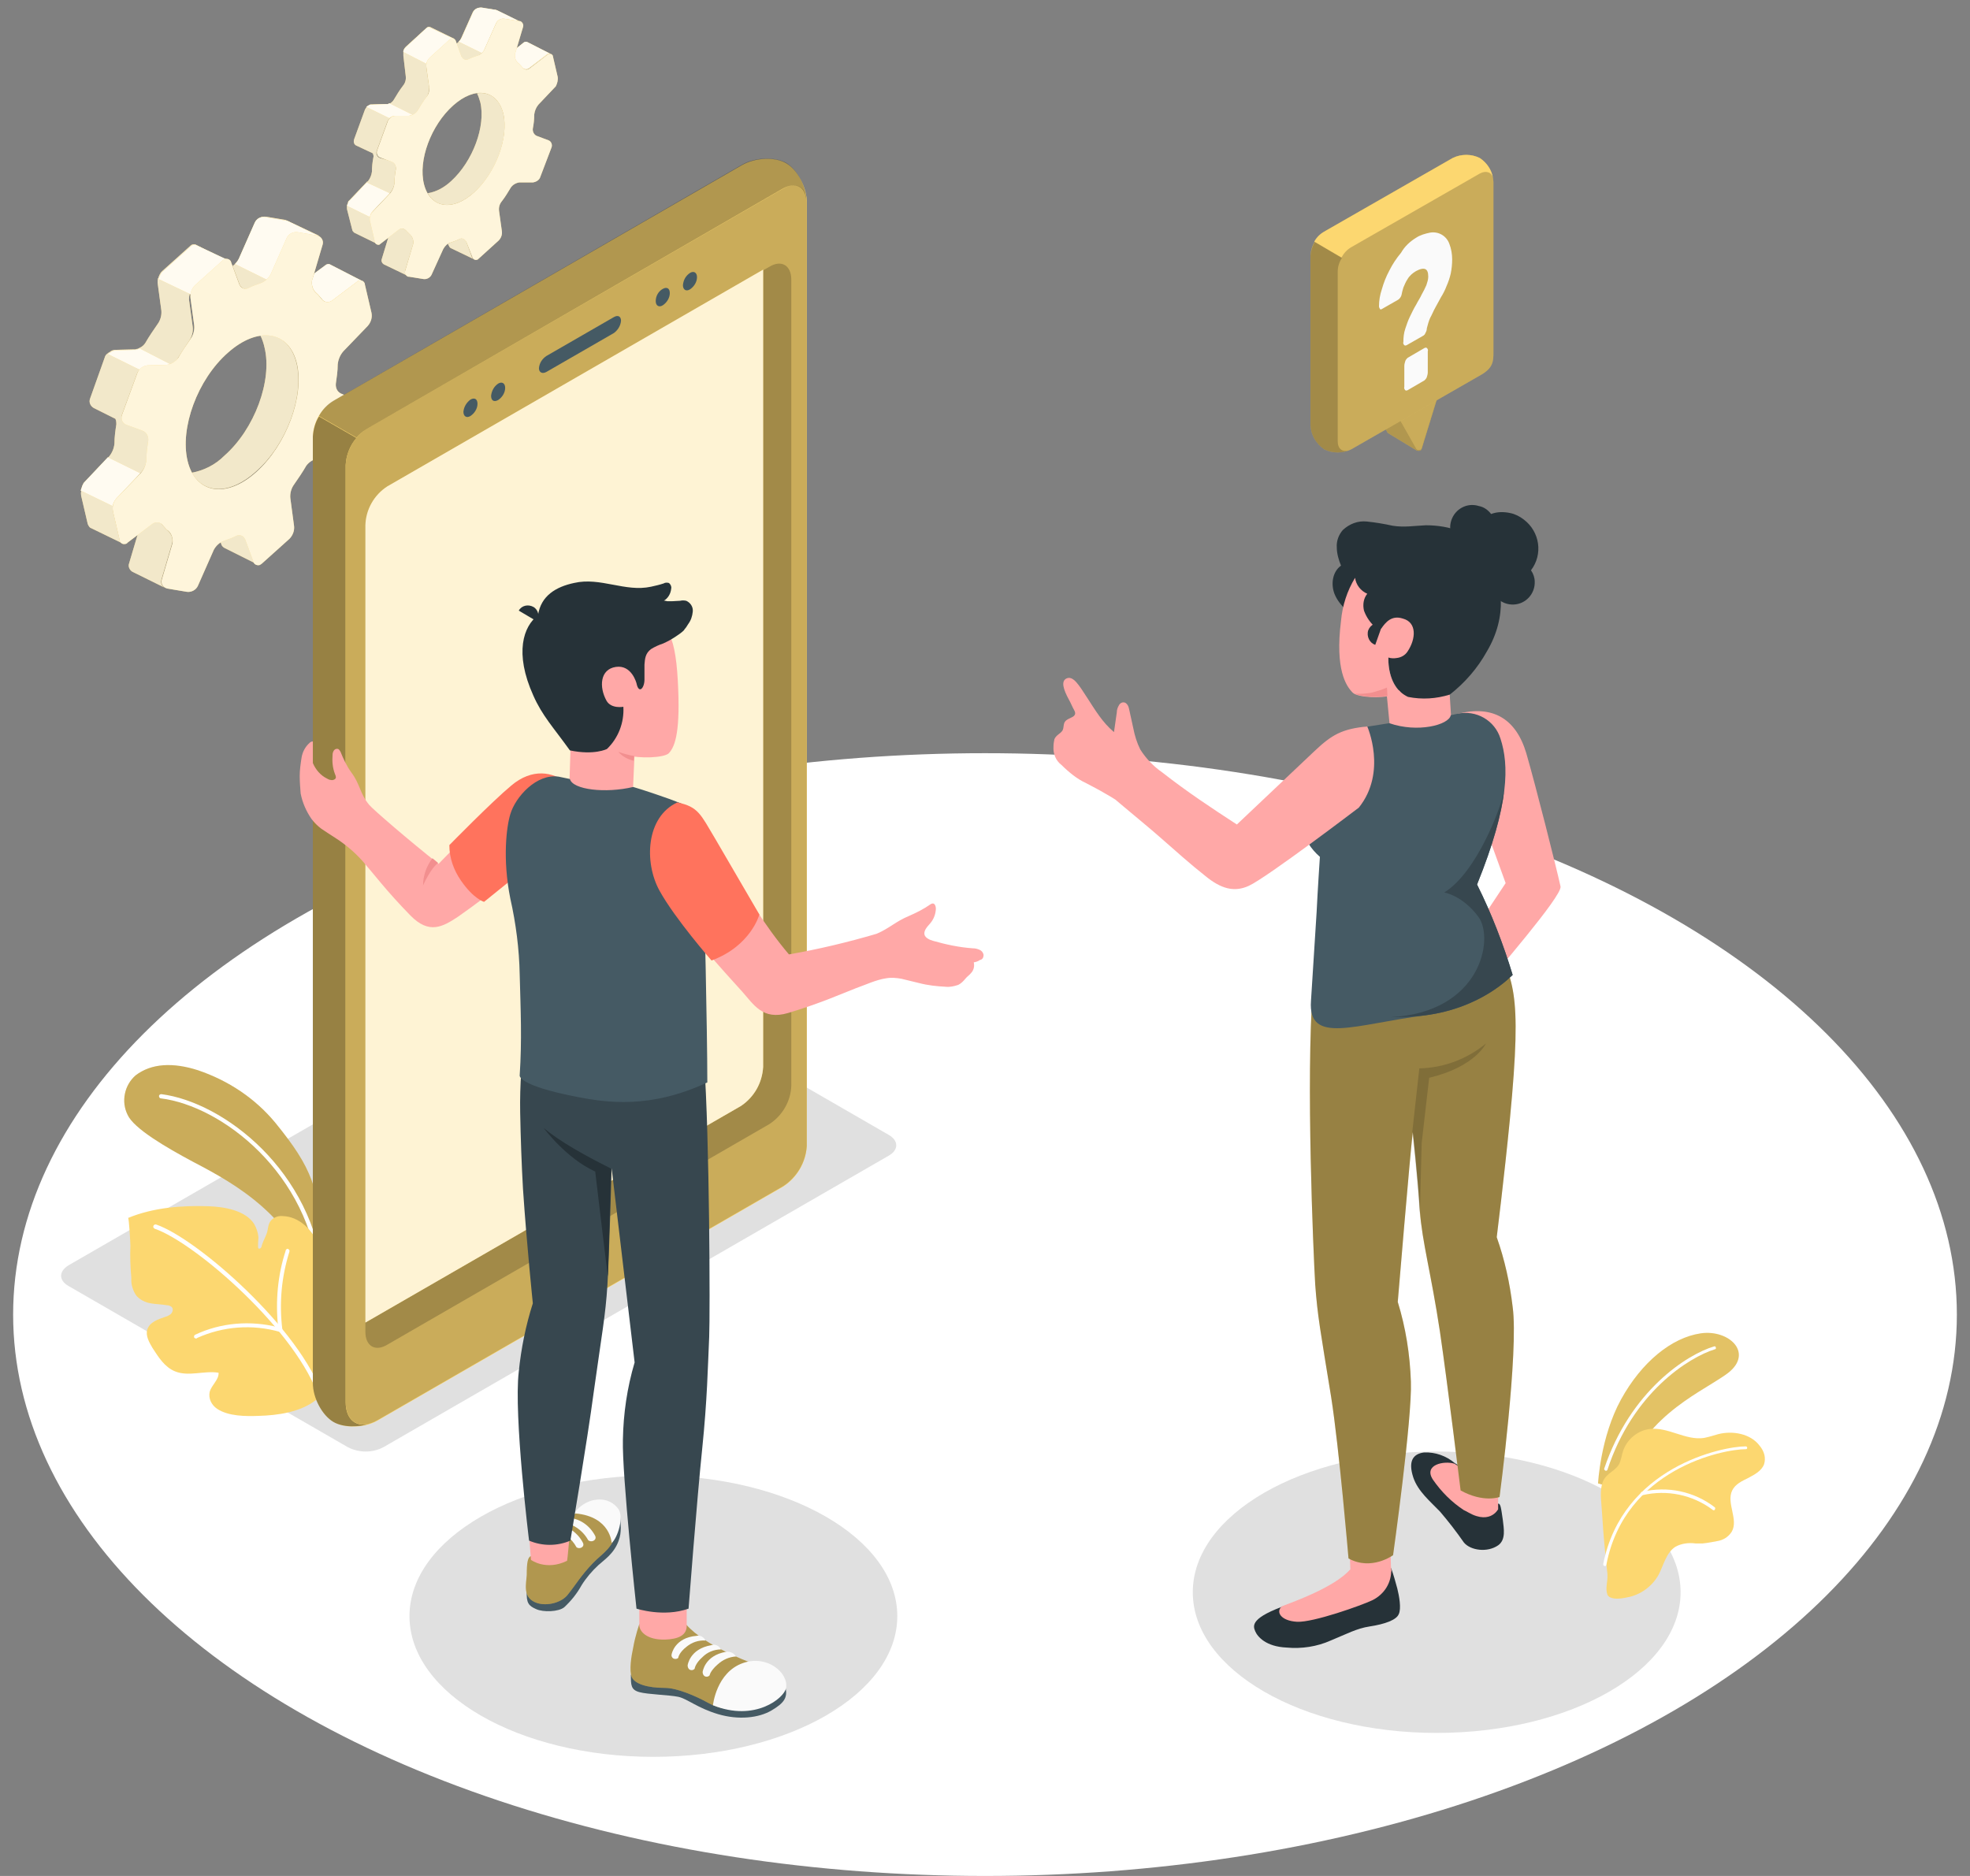 <?xml version="1.0" encoding="utf-8"?>
<!-- Generator: Adobe Illustrator 27.7.0, SVG Export Plug-In . SVG Version: 6.00 Build 0)  -->
<svg version="1.1" id="Layer_1" xmlns="http://www.w3.org/2000/svg" xmlns:xlink="http://www.w3.org/1999/xlink" x="0px" y="0px"
	 viewBox="0 0 420 400" style="enable-background:new 0 0 420 400;" xml:space="preserve">
<rect x="0" y="0" width="420" height="400" fill="#808080" stroke="none"/>
<style type="text/css">
	.st0{fill:#FFFFFF;}
	.st1{fill:#E0E0E0;}
	.st2{fill:#FCD770;}
	.st3{opacity:0.7;fill:#FFFFFF;enable-background:new    ;}
	.st4{opacity:5.000000e-02;enable-background:new    ;}
	.st5{opacity:0.9;fill:#FFFFFF;enable-background:new    ;}
	.st6{opacity:0.75;fill:#FFFFFF;enable-background:new    ;}
	.st7{opacity:0.2;enable-background:new    ;}
	.st8{opacity:0.1;}
	.st9{opacity:0.4;enable-background:new    ;}
	.st10{fill:#455A64;}
	.st11{opacity:0.3;enable-background:new    ;}
	.st12{fill:#FAFAFA;}
	.st13{fill:#FFA8A7;}
	.st14{fill:#263238;}
	.st15{fill:#F28F8F;}
	.st16{opacity:0.4;}
	.st17{opacity:0.15;enable-background:new    ;}
	.st18{fill:#37474F;}
	.st19{fill:#FF735D;}
	.st20{opacity:0.3;}
</style>
<g>
	<g id="freepik--Floor--inject-4">
		<ellipse id="freepik--floor--inject-4" class="st0" cx="210" cy="280.3" rx="207.2" ry="119.7"/>
	</g>
	<g id="freepik--Shadows--inject-4">
		<path id="freepik--Shadow--inject-4" class="st1" d="M74.2,308.6l-59.6-34.4c-2.1-1.2-2.1-3.1,0-4.4l107.8-62.2
			c2.4-1.2,5.2-1.2,7.5,0l59.6,34.4c2.1,1.2,2.1,3.2,0,4.4L81.7,308.6C79.4,309.8,76.6,309.8,74.2,308.6z"/>
		<ellipse id="freepik--shadow--inject-4" class="st1" cx="306.3" cy="339.5" rx="52" ry="30"/>
		
			<ellipse id="freepik--shadow--inject-4_00000142169644968032898570000008503745139538048189_" class="st1" cx="139.3" cy="344.6" rx="52" ry="30"/>
	</g>
	<g id="freepik--Gears--inject-4">
		<g id="freepik--gears--inject-4">
			<path class="st2" d="M112.5,9.1L112.5,9.1c-0.3-0.1-0.6-0.1-0.9,0.1l-1.6,1.2l-0.3,1.1c-0.1,0.7,0.1,1.4,0.6,1.9
				c0.3,0.3,0.6,0.6,0.9,0.9c0.4,0.5,1.1,0.6,1.6,0.3c0,0,0,0,0,0l3.9-2.9c0.2-0.2,0.5-0.3,0.8-0.1L112.5,9.1z M107.3,24.2
				c-0.8-3.2-3-4.7-5.6-4.3c0.3,0.6,0.5,1.2,0.7,1.9c1.2,5.1-1.6,12.6-6.2,16.8c-1.4,1.3-3.1,2.3-5,2.6c1.8,3.3,5.9,3.4,9.9-0.2
				C105.8,36.8,108.5,29.3,107.3,24.2L107.3,24.2z M105.9,2.2L105.9,2.2c-0.1,0-0.2-0.1-0.3-0.1l-3.1-0.4c-0.7-0.1-1.3,0.3-1.7,0.9
				l-2.5,5.6c-0.1,0.3-0.3,0.5-0.6,0.8l0,0c-0.1,0.1-0.3,0.3-0.5,0.4l1.1,2.9c0.2,0.5,0.8,0.8,1.3,0.6c0.1,0,0.1,0,0.1-0.1
				c0.6-0.3,1.2-0.5,1.8-0.7c0.4-0.1,0.7-0.4,1-0.6c0.3-0.2,0.5-0.5,0.6-0.8l2.5-5.6c0.3-0.6,1-1,1.7-0.9l3.1,0.5
				c0.1,0,0.2,0,0.3,0.1L105.9,2.2z M100.9,55.2c-0.1-0.1-0.3-0.3-0.3-0.4l-1.2-3.3c-0.2-0.5-0.8-0.8-1.3-0.6c-0.1,0-0.1,0-0.2,0.1
				c-0.6,0.3-1.2,0.5-1.8,0.7c-0.2,0.1-0.4,0.2-0.6,0.3l0.2,0.4c0.1,0.2,0.2,0.4,0.4,0.5l0,0L100.9,55.2z M91.8,5.8
				c-0.1,0-0.2-0.1-0.3-0.1c-0.2,0-0.4,0.1-0.5,0.2l-4.3,3.9c-0.1,0.1-0.1,0.1-0.2,0.2c0,0-0.1,0.1-0.1,0.1
				c-0.2,0.2-0.3,0.5-0.4,0.7c0,0.1,0,0.1,0,0.2l0,0C86,11.4,86,11.6,86,11.9l0.5,4.3c0.1,0.8-0.1,1.5-0.6,2.1
				c-0.7,0.9-1.3,1.9-1.9,2.9c-0.2,0.4-0.6,0.7-0.9,0.9c-0.1,0.1-0.3,0.1-0.4,0.1c-0.1,0-0.1,0-0.2,0c-0.1,0-0.2,0-0.3,0l-2.9,0.1
				h-0.1c-0.1,0-0.2,0-0.2,0l-0.2,0.1l0,0c-0.1,0-0.2,0.1-0.2,0.1c-0.1,0.1-0.3,0.2-0.4,0.3c-0.2,0.2-0.3,0.4-0.4,0.6l-2.3,6.3
				c-0.2,0.6,0,1.2,0.6,1.4l3.4,1.6c0.1,0.3,0.2,0.6,0.1,0.9c-0.2,1-0.3,2-0.3,3c-0.1,0.8-0.4,1.5-0.9,2.1l-0.1,0l-3.8,4
				c-0.1,0.1-0.1,0.1-0.2,0.2l0,0c-0.1,0.1-0.1,0.2-0.1,0.3c-0.2,0.5-0.3,1-0.2,1.5l1.1,4.3c0,0.2,0.2,0.4,0.4,0.6l4.9,2.4
				c-0.2-0.1-0.3-0.3-0.4-0.6l-1-4.3c-0.1-0.3-0.1-0.6,0-0.9c0.1-0.4,0.3-0.8,0.5-1.2l3.7-3.9l0,0c0.5-0.6,0.8-1.3,0.9-2.1
				c0-1,0.1-2,0.3-3c0.1-0.7-0.3-1.3-0.9-1.6L81,33.7c-0.6-0.2-0.9-0.9-0.7-1.5c0,0,0,0,0,0l2.3-6.3c0.1-0.2,0.2-0.4,0.4-0.6
				c0.3-0.3,0.7-0.5,1.2-0.5h2.9c0.3,0,0.6-0.1,0.9-0.2c0.4-0.2,0.7-0.5,1-0.9c0.6-1,1.2-2,1.9-2.9c0.4-0.6,0.6-1.4,0.6-2.1
				l-0.6-4.3c0-0.3,0-0.5,0.1-0.8c0.1-0.5,0.3-0.9,0.7-1.2l4.3-3.9c0.2-0.2,0.6-0.3,0.9-0.2L91.8,5.8z M88.1,52
				c0.1-0.7-0.1-1.4-0.6-1.9c-0.3-0.3-0.6-0.6-0.9-0.9c-0.4-0.5-1.1-0.6-1.6-0.3l-2.2,1.7l-1.4,4.6c-0.2,0.5,0.1,1,0.5,1.2l0,0
				l5,2.4c-0.4-0.2-0.6-0.7-0.5-1.2L88.1,52z"/>
			<path class="st3" d="M112.5,9.1L112.5,9.1c-0.3-0.1-0.6-0.1-0.9,0.1l-1.6,1.2l-0.3,1.1c-0.1,0.7,0.1,1.4,0.6,1.9
				c0.3,0.3,0.6,0.6,0.9,0.9c0.4,0.5,1.1,0.6,1.6,0.3c0,0,0,0,0,0l3.9-2.9c0.2-0.2,0.5-0.3,0.8-0.1L112.5,9.1z M107.3,24.2
				c-0.8-3.2-3-4.7-5.6-4.3c0.3,0.6,0.5,1.2,0.7,1.9c1.2,5.1-1.6,12.6-6.2,16.8c-1.4,1.3-3.1,2.3-5,2.6c1.8,3.3,5.9,3.4,9.9-0.2
				C105.8,36.8,108.5,29.3,107.3,24.2L107.3,24.2z M105.9,2.2L105.9,2.2c-0.1,0-0.2-0.1-0.3-0.1l-3.1-0.4c-0.7-0.1-1.3,0.3-1.7,0.9
				l-2.5,5.6c-0.1,0.3-0.3,0.5-0.6,0.8l0,0c-0.1,0.1-0.3,0.3-0.5,0.4l1.1,2.9c0.2,0.5,0.8,0.8,1.3,0.6c0.1,0,0.1,0,0.1-0.1
				c0.6-0.3,1.2-0.5,1.8-0.7c0.4-0.1,0.7-0.4,1-0.6c0.3-0.2,0.5-0.5,0.6-0.8l2.5-5.6c0.3-0.6,1-1,1.7-0.9l3.1,0.5
				c0.1,0,0.2,0,0.3,0.1L105.9,2.2z M100.9,55.2c-0.1-0.1-0.3-0.3-0.3-0.4l-1.2-3.3c-0.2-0.5-0.8-0.8-1.3-0.6c-0.1,0-0.1,0-0.2,0.1
				c-0.6,0.3-1.2,0.5-1.8,0.7c-0.2,0.1-0.4,0.2-0.6,0.3l0.2,0.4c0.1,0.2,0.2,0.4,0.4,0.5l0,0L100.9,55.2z M91.8,5.8
				c-0.1,0-0.2-0.1-0.3-0.1c-0.2,0-0.4,0.1-0.5,0.2l-4.3,3.9c-0.1,0.1-0.1,0.1-0.2,0.2c0,0-0.1,0.1-0.1,0.1
				c-0.2,0.2-0.3,0.5-0.4,0.7c0,0.1,0,0.1,0,0.2l0,0C86,11.4,86,11.6,86,11.9l0.5,4.3c0.1,0.8-0.1,1.5-0.6,2.1
				c-0.7,0.9-1.3,1.9-1.9,2.9c-0.2,0.4-0.6,0.7-0.9,0.9c-0.1,0.1-0.3,0.1-0.4,0.1c-0.1,0-0.1,0-0.2,0c-0.1,0-0.2,0-0.3,0l-2.9,0.1
				h-0.1c-0.1,0-0.2,0-0.2,0l-0.2,0.1l0,0c-0.1,0-0.2,0.1-0.2,0.1c-0.1,0.1-0.3,0.2-0.4,0.3c-0.2,0.2-0.3,0.4-0.4,0.6l-2.3,6.3
				c-0.2,0.6,0,1.2,0.6,1.4l3.4,1.6c0.1,0.3,0.2,0.6,0.1,0.9c-0.2,1-0.3,2-0.3,3c-0.1,0.8-0.4,1.5-0.9,2.1l-0.1,0l-3.8,4
				c-0.1,0.1-0.1,0.1-0.2,0.2l0,0c-0.1,0.1-0.1,0.2-0.1,0.3c-0.2,0.5-0.3,1-0.2,1.5l1.1,4.3c0,0.2,0.2,0.4,0.4,0.6l4.9,2.4
				c-0.2-0.1-0.3-0.3-0.4-0.6l-1-4.3c-0.1-0.3-0.1-0.6,0-0.9c0.1-0.4,0.3-0.8,0.5-1.2l3.7-3.9l0,0c0.5-0.6,0.8-1.3,0.9-2.1
				c0-1,0.1-2,0.3-3c0.1-0.7-0.3-1.3-0.9-1.6L81,33.7c-0.6-0.2-0.9-0.9-0.7-1.5c0,0,0,0,0,0l2.3-6.3c0.1-0.2,0.2-0.4,0.4-0.6
				c0.3-0.3,0.7-0.5,1.2-0.5h2.9c0.3,0,0.6-0.1,0.9-0.2c0.4-0.2,0.7-0.5,1-0.9c0.6-1,1.2-2,1.9-2.9c0.4-0.6,0.6-1.4,0.6-2.1
				l-0.6-4.3c0-0.3,0-0.5,0.1-0.8c0.1-0.5,0.3-0.9,0.7-1.2l4.3-3.9c0.2-0.2,0.6-0.3,0.9-0.2L91.8,5.8z M88.1,52
				c0.1-0.7-0.1-1.4-0.6-1.9c-0.3-0.3-0.6-0.6-0.9-0.9c-0.4-0.5-1.1-0.6-1.6-0.3l-2.2,1.7l-1.4,4.6c-0.2,0.5,0.1,1,0.5,1.2l0,0
				l5,2.4c-0.4-0.2-0.6-0.7-0.5-1.2L88.1,52z"/>
			<path class="st4" d="M112.5,9.1L112.5,9.1c-0.3-0.1-0.6-0.1-0.9,0.1l-1.6,1.2l-0.3,1.1c-0.1,0.7,0.1,1.4,0.6,1.9
				c0.3,0.3,0.6,0.6,0.9,0.9c0.4,0.5,1.1,0.6,1.6,0.3c0,0,0,0,0,0l3.9-2.9c0.2-0.2,0.5-0.3,0.8-0.1L112.5,9.1z M107.3,24.2
				c-0.8-3.2-3-4.7-5.6-4.3c0.3,0.6,0.5,1.2,0.7,1.9c1.2,5.1-1.6,12.6-6.2,16.8c-1.4,1.3-3.1,2.3-5,2.6c1.8,3.3,5.9,3.4,9.9-0.2
				C105.8,36.8,108.5,29.3,107.3,24.2L107.3,24.2z M105.9,2.2L105.9,2.2c-0.1,0-0.2-0.1-0.3-0.1l-3.1-0.4c-0.7-0.1-1.3,0.3-1.7,0.9
				l-2.5,5.6c-0.1,0.3-0.3,0.5-0.6,0.8l0,0c-0.1,0.1-0.3,0.3-0.5,0.4l1.1,2.9c0.2,0.5,0.8,0.8,1.3,0.6c0.1,0,0.1,0,0.1-0.1
				c0.6-0.3,1.2-0.5,1.8-0.7c0.4-0.1,0.7-0.4,1-0.6c0.3-0.2,0.5-0.5,0.6-0.8l2.5-5.6c0.3-0.6,1-1,1.7-0.9l3.1,0.5
				c0.1,0,0.2,0,0.3,0.1L105.9,2.2z M100.9,55.2c-0.1-0.1-0.3-0.3-0.3-0.4l-1.2-3.3c-0.2-0.5-0.8-0.8-1.3-0.6c-0.1,0-0.1,0-0.2,0.1
				c-0.6,0.3-1.2,0.5-1.8,0.7c-0.2,0.1-0.4,0.2-0.6,0.3l0.2,0.4c0.1,0.2,0.2,0.4,0.4,0.5l0,0L100.9,55.2z M91.8,5.8
				c-0.1,0-0.2-0.1-0.3-0.1c-0.2,0-0.4,0.1-0.5,0.2l-4.3,3.9c-0.1,0.1-0.1,0.1-0.2,0.2c0,0-0.1,0.1-0.1,0.1
				c-0.2,0.2-0.3,0.5-0.4,0.7c0,0.1,0,0.1,0,0.2l0,0C86,11.4,86,11.6,86,11.9l0.5,4.3c0.1,0.8-0.1,1.5-0.6,2.1
				c-0.7,0.9-1.3,1.9-1.9,2.9c-0.2,0.4-0.6,0.7-0.9,0.9c-0.1,0.1-0.3,0.1-0.4,0.1c-0.1,0-0.1,0-0.2,0c-0.1,0-0.2,0-0.3,0l-2.9,0.1
				h-0.1c-0.1,0-0.2,0-0.2,0l-0.2,0.1l0,0c-0.1,0-0.2,0.1-0.2,0.1c-0.1,0.1-0.3,0.2-0.4,0.3c-0.2,0.2-0.3,0.4-0.4,0.6l-2.3,6.3
				c-0.2,0.6,0,1.2,0.6,1.4l3.4,1.6c0.1,0.3,0.2,0.6,0.1,0.9c-0.2,1-0.3,2-0.3,3c-0.1,0.8-0.4,1.5-0.9,2.1l-0.1,0l-3.8,4
				c-0.1,0.1-0.1,0.1-0.2,0.2l0,0c-0.1,0.1-0.1,0.2-0.1,0.3c-0.2,0.5-0.3,1-0.2,1.5l1.1,4.3c0,0.2,0.2,0.4,0.4,0.6l4.9,2.4
				c-0.2-0.1-0.3-0.3-0.4-0.6l-1-4.3c-0.1-0.3-0.1-0.6,0-0.9c0.1-0.4,0.3-0.8,0.5-1.2l3.7-3.9l0,0c0.5-0.6,0.8-1.3,0.9-2.1
				c0-1,0.1-2,0.3-3c0.1-0.7-0.3-1.3-0.9-1.6L81,33.7c-0.6-0.2-0.9-0.9-0.7-1.5c0,0,0,0,0,0l2.3-6.3c0.1-0.2,0.2-0.4,0.4-0.6
				c0.3-0.3,0.7-0.5,1.2-0.5h2.9c0.3,0,0.6-0.1,0.9-0.2c0.4-0.2,0.7-0.5,1-0.9c0.6-1,1.2-2,1.9-2.9c0.4-0.6,0.6-1.4,0.6-2.1
				l-0.6-4.3c0-0.3,0-0.5,0.1-0.8c0.1-0.5,0.3-0.9,0.7-1.2l4.3-3.9c0.2-0.2,0.6-0.3,0.9-0.2L91.8,5.8z M88.1,52
				c0.1-0.7-0.1-1.4-0.6-1.9c-0.3-0.3-0.6-0.6-0.9-0.9c-0.4-0.5-1.1-0.6-1.6-0.3l-2.2,1.7l-1.4,4.6c-0.2,0.5,0.1,1,0.5,1.2l0,0
				l5,2.4c-0.4-0.2-0.6-0.7-0.5-1.2L88.1,52z"/>
			<path class="st2" d="M83.1,41.2l-3.7,3.9c-0.3,0.3-0.5,0.7-0.5,1.2l-4.9-2.4c0-0.2,0.1-0.4,0.2-0.6c0-0.1,0.1-0.2,0.1-0.3l0,0
				c0-0.1,0.1-0.2,0.2-0.2l3.7-3.9L83.1,41.2z"/>
			<path class="st2" d="M88,24.5c-0.3,0.1-0.6,0.2-0.9,0.2h-2.9c-0.4,0-0.9,0.2-1.2,0.5l-4.9-2.4c0.1-0.1,0.3-0.2,0.4-0.3
				c0.1,0,0.2-0.1,0.2-0.1l0,0l0.2-0.1c0.1,0,0.2,0,0.2,0h0.1l2.9-0.1c0.1,0,0.2,0,0.3,0c0.1,0,0.1,0,0.2,0c0.1,0,0.3-0.1,0.4-0.2
				l0,0L88,24.5z"/>
			<path class="st2" d="M117.4,11.5c-0.3-0.1-0.6-0.1-0.8,0.1l-3.8,2.9c-0.5,0.4-1.2,0.3-1.6-0.3c0,0,0,0,0,0
				c-0.3-0.3-0.5-0.6-0.9-0.9c-0.5-0.5-0.7-1.2-0.6-1.9l0.3-1l1.6-1.3c0.2-0.2,0.6-0.3,0.9-0.1l0,0L117.4,11.5z"/>
			<path class="st2" d="M110.9,4.6c-0.1,0-0.2-0.1-0.3-0.1L107.5,4c-0.7-0.1-1.4,0.3-1.7,0.9l-2.5,5.6c-0.1,0.3-0.3,0.6-0.6,0.8
				l-4.9-2.4c0.2-0.2,0.4-0.5,0.6-0.8l2.5-5.6c0.3-0.6,1-0.9,1.7-0.9l3.1,0.5c0.1,0,0.2,0.1,0.3,0.1l0,0L110.9,4.6z"/>
			<path class="st2" d="M96.8,8.3c-0.3-0.1-0.6,0-0.9,0.2l-4.3,3.9c-0.3,0.3-0.6,0.8-0.7,1.2L86,11.1c0-0.1,0-0.1,0-0.2
				c0.1-0.3,0.2-0.5,0.4-0.7c0-0.1,0.1-0.1,0.1-0.1c0-0.1,0.1-0.1,0.2-0.2L90.9,6c0.1-0.1,0.3-0.2,0.5-0.2c0.1,0,0.2,0,0.3,0.1
				L96.8,8.3z"/>
			<path class="st5" d="M83.1,41.2l-3.7,3.9c-0.3,0.3-0.5,0.7-0.5,1.2l-4.9-2.4c0-0.2,0.1-0.4,0.2-0.6c0-0.1,0.1-0.2,0.1-0.3l0,0
				c0-0.1,0.1-0.2,0.2-0.2l3.7-3.9L83.1,41.2z"/>
			<path class="st5" d="M88,24.5c-0.3,0.1-0.6,0.2-0.9,0.2h-2.9c-0.4,0-0.9,0.2-1.2,0.5l-4.9-2.4c0.1-0.1,0.3-0.2,0.4-0.3
				c0.1,0,0.2-0.1,0.2-0.1l0,0l0.2-0.1c0.1,0,0.2,0,0.2,0h0.1l2.9-0.1c0.1,0,0.2,0,0.3,0c0.1,0,0.1,0,0.2,0c0.1,0,0.3-0.1,0.4-0.2
				l0,0L88,24.5z"/>
			<path class="st5" d="M117.4,11.5c-0.3-0.1-0.6-0.1-0.8,0.1l-3.8,2.9c-0.5,0.4-1.2,0.3-1.6-0.3c0,0,0,0,0,0
				c-0.3-0.3-0.5-0.6-0.9-0.9c-0.5-0.5-0.7-1.2-0.6-1.9l0.3-1l1.6-1.3c0.2-0.2,0.6-0.3,0.9-0.1l0,0L117.4,11.5z"/>
			<path class="st5" d="M110.9,4.6c-0.1,0-0.2-0.1-0.3-0.1L107.5,4c-0.7-0.1-1.4,0.3-1.7,0.9l-2.5,5.6c-0.1,0.3-0.3,0.6-0.6,0.8
				l-4.9-2.4c0.2-0.2,0.4-0.5,0.6-0.8l2.5-5.6c0.3-0.6,1-0.9,1.7-0.9l3.1,0.5c0.1,0,0.2,0.1,0.3,0.1l0,0L110.9,4.6z"/>
			<path class="st5" d="M96.8,8.3c-0.3-0.1-0.6,0-0.9,0.2l-4.3,3.9c-0.3,0.3-0.6,0.8-0.7,1.2L86,11.1c0-0.1,0-0.1,0-0.2
				c0.1-0.3,0.2-0.5,0.4-0.7c0-0.1,0.1-0.1,0.1-0.1c0-0.1,0.1-0.1,0.2-0.2L90.9,6c0.1-0.1,0.3-0.2,0.5-0.2c0.1,0,0.2,0,0.3,0.1
				L96.8,8.3z"/>
			<path class="st2" d="M118.9,16.4l-1-4.3c0-0.4-0.4-0.7-0.8-0.6c-0.2,0-0.3,0.1-0.4,0.2l-3.8,2.9c-0.5,0.4-1.2,0.3-1.6-0.3
				c0,0,0,0,0,0c-0.3-0.3-0.5-0.6-0.9-0.9c-0.5-0.5-0.7-1.2-0.6-1.9l1.7-5.7c0.2-0.5-0.1-1.1-0.6-1.3c-0.1,0-0.1,0-0.2,0L107.5,4
				c-0.7-0.1-1.4,0.3-1.7,0.9l-2.5,5.6c-0.3,0.7-0.9,1.2-1.6,1.4c-0.6,0.2-1.2,0.4-1.8,0.7c-0.5,0.3-1.1,0.1-1.4-0.4
				c0,0,0-0.1-0.1-0.1l-1.2-3.3c-0.1-0.4-0.5-0.7-0.9-0.6c-0.1,0-0.3,0.1-0.4,0.2l-4.3,3.9c-0.5,0.5-0.8,1.2-0.7,2l0.6,4.3
				c0.1,0.8-0.1,1.5-0.6,2.1c-0.7,0.9-1.3,1.9-1.9,2.9c-0.4,0.6-1.1,1-1.8,1.1h-2.9c-0.7,0-1.3,0.5-1.6,1.1l-2.3,6.3
				c-0.2,0.6,0.1,1.3,0.7,1.5c0,0,0,0,0,0l2.4,0.9c0.6,0.2,1,0.9,0.9,1.6c-0.2,1-0.3,2-0.3,3c-0.1,0.8-0.4,1.5-0.9,2.1l-3.8,4
				c-0.5,0.6-0.7,1.3-0.5,2l1,4.3c0,0.4,0.4,0.7,0.8,0.7c0.2,0,0.3-0.1,0.4-0.2L85,49c0.5-0.4,1.2-0.3,1.6,0.2c0,0,0,0,0,0
				c0.3,0.3,0.6,0.6,0.9,0.9c0.5,0.5,0.7,1.2,0.6,1.9l-1.7,5.7c-0.2,0.5,0.1,1.1,0.6,1.3c0.1,0,0.1,0,0.2,0l3.1,0.5
				c0.7,0.1,1.4-0.3,1.7-0.9l2.5-5.5c0.4-0.7,0.9-1.2,1.6-1.4c0.6-0.2,1.2-0.4,1.8-0.7c0.5-0.3,1.1-0.1,1.4,0.4c0,0,0,0.1,0.1,0.1
				l1.3,3.3c0.1,0.4,0.5,0.7,0.9,0.6c0.2,0,0.3-0.1,0.4-0.2l4.3-3.9c0.5-0.5,0.8-1.2,0.7-2l-0.6-4.3c-0.1-0.8,0.1-1.5,0.6-2.1
				c0.7-0.9,1.3-1.9,1.9-2.9c0.4-0.6,1.1-1,1.8-1.1h2.9c0.7-0.1,1.4-0.5,1.6-1.2l2.4-6.3c0.2-0.6-0.1-1.3-0.7-1.5c0,0,0,0,0,0
				l-2.4-0.9c-0.6-0.2-1-0.9-0.9-1.6c0.2-1,0.3-2,0.3-3c0.1-0.8,0.4-1.5,0.9-2.1l3.7-3.9C118.8,17.8,119,17.1,118.9,16.4z M101.1,41
				c-4.6,4.2-9.4,3.4-10.7-1.7s1.5-12.6,6.2-16.8s9.4-3.4,10.7,1.7C108.5,29.3,105.7,36.8,101.1,41z"/>
			<path class="st6" d="M118.9,16.4l-1-4.3c0-0.4-0.4-0.7-0.8-0.6c-0.2,0-0.3,0.1-0.4,0.2l-3.8,2.9c-0.5,0.4-1.2,0.3-1.6-0.3
				c0,0,0,0,0,0c-0.3-0.3-0.5-0.6-0.9-0.9c-0.5-0.5-0.7-1.2-0.6-1.9l1.7-5.7c0.2-0.5-0.1-1.1-0.6-1.3c-0.1,0-0.1,0-0.2,0L107.5,4
				c-0.7-0.1-1.4,0.3-1.7,0.9l-2.5,5.6c-0.3,0.7-0.9,1.2-1.6,1.4c-0.6,0.2-1.2,0.4-1.8,0.7c-0.5,0.3-1.1,0.1-1.4-0.4
				c0,0,0-0.1-0.1-0.1l-1.2-3.3c-0.1-0.4-0.5-0.7-0.9-0.6c-0.1,0-0.3,0.1-0.4,0.2l-4.3,3.9c-0.5,0.5-0.8,1.2-0.7,2l0.6,4.3
				c0.1,0.8-0.1,1.5-0.6,2.1c-0.7,0.9-1.3,1.9-1.9,2.9c-0.4,0.6-1.1,1-1.8,1.1h-2.9c-0.7,0-1.3,0.5-1.6,1.1l-2.3,6.3
				c-0.2,0.6,0.1,1.3,0.7,1.5c0,0,0,0,0,0l2.4,0.9c0.6,0.2,1,0.9,0.9,1.6c-0.2,1-0.3,2-0.3,3c-0.1,0.8-0.4,1.5-0.9,2.1l-3.8,4
				c-0.5,0.6-0.7,1.3-0.5,2l1,4.3c0,0.4,0.4,0.7,0.8,0.7c0.2,0,0.3-0.1,0.4-0.2L85,49c0.5-0.4,1.2-0.3,1.6,0.2c0,0,0,0,0,0
				c0.3,0.3,0.6,0.6,0.9,0.9c0.5,0.5,0.7,1.2,0.6,1.9l-1.7,5.7c-0.2,0.5,0.1,1.1,0.6,1.3c0.1,0,0.1,0,0.2,0l3.1,0.5
				c0.7,0.1,1.4-0.3,1.7-0.9l2.5-5.5c0.4-0.7,0.9-1.2,1.6-1.4c0.6-0.2,1.2-0.4,1.8-0.7c0.5-0.3,1.1-0.1,1.4,0.4c0,0,0,0.1,0.1,0.1
				l1.3,3.3c0.1,0.4,0.5,0.7,0.9,0.6c0.2,0,0.3-0.1,0.4-0.2l4.3-3.9c0.5-0.5,0.8-1.2,0.7-2l-0.6-4.3c-0.1-0.8,0.1-1.5,0.6-2.1
				c0.7-0.9,1.3-1.9,1.9-2.9c0.4-0.6,1.1-1,1.8-1.1h2.9c0.7-0.1,1.4-0.5,1.6-1.2l2.4-6.3c0.2-0.6-0.1-1.3-0.7-1.5c0,0,0,0,0,0
				l-2.4-0.9c-0.6-0.2-1-0.9-0.9-1.6c0.2-1,0.3-2,0.3-3c0.1-0.8,0.4-1.5,0.9-2.1l3.7-3.9C118.8,17.8,119,17.1,118.9,16.4z M101.1,41
				c-4.6,4.2-9.4,3.4-10.7-1.7s1.5-12.6,6.2-16.8s9.4-3.4,10.7,1.7C108.5,29.3,105.7,36.8,101.1,41z"/>
			<path class="st2" d="M70.4,56.6L70.4,56.6c-0.4-0.2-0.8-0.1-1.1,0.2L67,58.5l-0.4,1.5c-0.2,0.9,0.1,1.9,0.9,2.6
				c0.4,0.4,0.8,0.8,1.2,1.2c0.5,0.7,1.5,0.9,2.2,0.4l5.3-4c0.3-0.3,0.7-0.3,1.1-0.2L70.4,56.6z M63.2,77.4
				c-1.1-4.4-4.1-6.5-7.7-5.9c0.4,0.8,0.7,1.7,0.9,2.6c1.7,7-2.1,17.4-8.6,23.1c-1.9,1.9-4.3,3.1-6.9,3.6c2.6,4.6,8.2,4.7,13.7-0.3
				C61.1,94.8,64.9,84.4,63.2,77.4z M61.3,47.1L61.3,47.1C61.2,47,61,47,60.9,46.9l-4.2-0.7c-0.9-0.1-1.9,0.4-2.3,1.2l-3.4,7.7
				c-0.2,0.4-0.5,0.8-0.8,1.1l0,0c-0.2,0.2-0.4,0.4-0.6,0.5l1.5,4c0.3,0.7,1.1,1.1,1.8,0.9c0.1,0,0.1-0.1,0.2-0.1
				c0.8-0.4,1.6-0.7,2.5-1c0.5-0.2,1-0.5,1.4-0.9c0.3-0.3,0.6-0.7,0.8-1.1l3.4-7.7c0.4-0.9,1.3-1.4,2.3-1.3l4.2,0.7
				c0.1,0,0.3,0.1,0.4,0.1L61.3,47.1z M54.4,120.1c-0.2-0.2-0.3-0.4-0.4-0.6l-1.7-4.6c-0.3-0.7-1.1-1.1-1.8-0.9
				c-0.1,0-0.2,0.1-0.2,0.1c-0.8,0.4-1.7,0.7-2.5,1c-0.3,0.1-0.5,0.2-0.8,0.4l0.2,0.6c0.1,0.3,0.3,0.5,0.6,0.7l0,0L54.4,120.1z
				 M41.8,52.2c-0.1-0.1-0.3-0.1-0.5-0.1c-0.3,0-0.5,0.1-0.7,0.3l-5.9,5.3c-0.1,0.1-0.2,0.2-0.2,0.2c-0.1,0.1-0.1,0.1-0.2,0.2
				c-0.2,0.3-0.4,0.7-0.5,1c0,0.1,0,0.2-0.1,0.2l0,0c-0.1,0.3-0.1,0.7-0.1,1l0.8,5.9c0.1,1-0.2,2.1-0.8,2.9c-0.9,1.3-1.8,2.6-2.6,4
				c-0.3,0.5-0.8,0.9-1.3,1.1c-0.2,0.1-0.3,0.2-0.5,0.2c-0.1,0-0.2,0-0.3,0.1c-0.1,0-0.2,0-0.4,0l-4,0.1h-0.1c-0.1,0-0.2,0-0.3,0.1
				c-0.1,0-0.2,0-0.3,0.1l0,0c-0.1,0-0.2,0.1-0.3,0.2c-0.2,0.1-0.4,0.2-0.6,0.4c-0.3,0.2-0.5,0.5-0.6,0.9L19.2,85
				c-0.3,0.8,0.1,1.6,0.8,2l4.6,2.3c0.2,0.4,0.2,0.8,0.2,1.2c-0.2,1.3-0.4,2.7-0.4,4.1c-0.1,1-0.5,2-1.2,2.8l-0.1,0.1l-5.1,5.4
				c-0.1,0.1-0.2,0.2-0.2,0.3v0.1c-0.1,0.1-0.2,0.2-0.2,0.4c-0.3,0.6-0.4,1.4-0.3,2l1.4,6c0.1,0.3,0.3,0.6,0.5,0.8l6.8,3.3
				c-0.3-0.2-0.5-0.5-0.5-0.8l-1.4-6c-0.1-0.4-0.1-0.8,0-1.2c0.1-0.6,0.4-1.2,0.8-1.6l5.1-5.4l0.1-0.1c0.7-0.8,1.1-1.8,1.2-2.8
				c0.1-1.4,0.2-2.7,0.4-4.1c0.1-0.9-0.4-1.8-1.3-2.2L27,90.4c-0.8-0.3-1.3-1.2-1-2c0,0,0,0,0,0l3.2-8.7c0.1-0.3,0.3-0.6,0.6-0.9
				c0.4-0.4,1-0.7,1.6-0.7l4-0.1c0.4,0,0.8-0.1,1.1-0.3c0.5-0.2,0.9-0.6,1.2-1c0.9-1.4,1.7-2.7,2.6-4c0.6-0.9,0.9-1.9,0.8-2.9
				l-0.8-5.9c0-0.3,0-0.7,0.1-1c0.1-0.6,0.5-1.2,0.9-1.7l5.9-5.3c0.3-0.3,0.8-0.4,1.2-0.3L41.8,52.2z M36.7,115.8
				c0.2-0.9-0.1-1.9-0.9-2.6c-0.4-0.4-0.8-0.8-1.2-1.3c-0.5-0.7-1.5-0.9-2.2-0.4c0,0,0,0,0,0l-3,2.3l-1.9,6.4
				c-0.2,0.6,0.1,1.3,0.7,1.7l0,0l6.9,3.4c-0.6-0.3-0.9-1-0.7-1.7L36.7,115.8z"/>
			<path class="st3" d="M70.4,56.6L70.4,56.6c-0.4-0.2-0.8-0.1-1.1,0.2L67,58.5l-0.4,1.5c-0.2,0.9,0.1,1.9,0.9,2.6
				c0.4,0.4,0.8,0.8,1.2,1.2c0.5,0.7,1.5,0.9,2.2,0.4l5.3-4c0.3-0.3,0.7-0.3,1.1-0.2L70.4,56.6z M63.2,77.4
				c-1.1-4.4-4.1-6.5-7.7-5.9c0.4,0.8,0.7,1.7,0.9,2.6c1.7,7-2.1,17.4-8.6,23.1c-1.9,1.9-4.3,3.1-6.9,3.6c2.6,4.6,8.2,4.7,13.7-0.3
				C61.1,94.8,64.9,84.4,63.2,77.4z M61.3,47.1L61.3,47.1C61.2,47,61,47,60.9,46.9l-4.2-0.7c-0.9-0.1-1.9,0.4-2.3,1.2l-3.4,7.7
				c-0.2,0.4-0.5,0.8-0.8,1.1l0,0c-0.2,0.2-0.4,0.4-0.6,0.5l1.5,4c0.3,0.7,1.1,1.1,1.8,0.9c0.1,0,0.1-0.1,0.2-0.1
				c0.8-0.4,1.6-0.7,2.5-1c0.5-0.2,1-0.5,1.4-0.9c0.3-0.3,0.6-0.7,0.8-1.1l3.4-7.7c0.4-0.9,1.3-1.4,2.3-1.3l4.2,0.7
				c0.1,0,0.3,0.1,0.4,0.1L61.3,47.1z M54.4,120.1c-0.2-0.2-0.3-0.4-0.4-0.6l-1.7-4.6c-0.3-0.7-1.1-1.1-1.8-0.9
				c-0.1,0-0.2,0.1-0.2,0.1c-0.8,0.4-1.7,0.7-2.5,1c-0.3,0.1-0.5,0.2-0.8,0.4l0.2,0.6c0.1,0.3,0.3,0.5,0.6,0.7l0,0L54.4,120.1z
				 M41.8,52.2c-0.1-0.1-0.3-0.1-0.5-0.1c-0.3,0-0.5,0.1-0.7,0.3l-5.9,5.3c-0.1,0.1-0.2,0.2-0.2,0.2c-0.1,0.1-0.1,0.1-0.2,0.2
				c-0.2,0.3-0.4,0.7-0.5,1c0,0.1,0,0.2-0.1,0.2l0,0c-0.1,0.3-0.1,0.7-0.1,1l0.8,5.9c0.1,1-0.2,2.1-0.8,2.9c-0.9,1.3-1.8,2.6-2.6,4
				c-0.3,0.5-0.8,0.9-1.3,1.1c-0.2,0.1-0.3,0.2-0.5,0.2c-0.1,0-0.2,0-0.3,0.1c-0.1,0-0.2,0-0.4,0l-4,0.1h-0.1c-0.1,0-0.2,0-0.3,0.1
				c-0.1,0-0.2,0-0.3,0.1l0,0c-0.1,0-0.2,0.1-0.3,0.2c-0.2,0.1-0.4,0.2-0.6,0.4c-0.3,0.2-0.5,0.5-0.6,0.9L19.2,85
				c-0.3,0.8,0.1,1.6,0.8,2l4.6,2.3c0.2,0.4,0.2,0.8,0.2,1.2c-0.2,1.3-0.4,2.7-0.4,4.1c-0.1,1-0.5,2-1.2,2.8l-0.1,0.1l-5.1,5.4
				c-0.1,0.1-0.2,0.2-0.2,0.3v0.1c-0.1,0.1-0.2,0.2-0.2,0.4c-0.3,0.6-0.4,1.4-0.3,2l1.4,6c0.1,0.3,0.3,0.6,0.5,0.8l6.8,3.3
				c-0.3-0.2-0.5-0.5-0.5-0.8l-1.4-6c-0.1-0.4-0.1-0.8,0-1.2c0.1-0.6,0.4-1.2,0.8-1.6l5.1-5.4l0.1-0.1c0.7-0.8,1.1-1.8,1.2-2.8
				c0.1-1.4,0.2-2.7,0.4-4.1c0.1-0.9-0.4-1.8-1.3-2.2L27,90.4c-0.8-0.3-1.3-1.2-1-2c0,0,0,0,0,0l3.2-8.7c0.1-0.3,0.3-0.6,0.6-0.9
				c0.4-0.4,1-0.7,1.6-0.7l4-0.1c0.4,0,0.8-0.1,1.1-0.3c0.5-0.2,0.9-0.6,1.2-1c0.9-1.4,1.7-2.7,2.6-4c0.6-0.9,0.9-1.9,0.8-2.9
				l-0.8-5.9c0-0.3,0-0.7,0.1-1c0.1-0.6,0.5-1.2,0.9-1.7l5.9-5.3c0.3-0.3,0.8-0.4,1.2-0.3L41.8,52.2z M36.7,115.8
				c0.2-0.9-0.1-1.9-0.9-2.6c-0.4-0.4-0.8-0.8-1.2-1.3c-0.5-0.7-1.5-0.9-2.2-0.4c0,0,0,0,0,0l-3,2.3l-1.9,6.4
				c-0.2,0.6,0.1,1.3,0.7,1.7l0,0l6.9,3.4c-0.6-0.3-0.9-1-0.7-1.7L36.7,115.8z"/>
			<path class="st4" d="M70.4,56.6L70.4,56.6c-0.4-0.2-0.8-0.1-1.1,0.2L67,58.5l-0.4,1.5c-0.2,0.9,0.1,1.9,0.9,2.6
				c0.4,0.4,0.8,0.8,1.2,1.2c0.5,0.7,1.5,0.9,2.2,0.4l5.3-4c0.3-0.3,0.7-0.3,1.1-0.2L70.4,56.6z M63.2,77.4
				c-1.1-4.4-4.1-6.5-7.7-5.9c0.4,0.8,0.7,1.7,0.9,2.6c1.7,7-2.1,17.4-8.6,23.1c-1.9,1.9-4.3,3.1-6.9,3.6c2.6,4.6,8.2,4.7,13.7-0.3
				C61.1,94.8,64.9,84.4,63.2,77.4z M61.3,47.1L61.3,47.1C61.2,47,61,47,60.9,46.9l-4.2-0.7c-0.9-0.1-1.9,0.4-2.3,1.2l-3.4,7.7
				c-0.2,0.4-0.5,0.8-0.8,1.1l0,0c-0.2,0.2-0.4,0.4-0.6,0.5l1.5,4c0.3,0.7,1.1,1.1,1.8,0.9c0.1,0,0.1-0.1,0.2-0.1
				c0.8-0.4,1.6-0.7,2.5-1c0.5-0.2,1-0.5,1.4-0.9c0.3-0.3,0.6-0.7,0.8-1.1l3.4-7.7c0.4-0.9,1.3-1.4,2.3-1.3l4.2,0.7
				c0.1,0,0.3,0.1,0.4,0.1L61.3,47.1z M54.4,120.1c-0.2-0.2-0.3-0.4-0.4-0.6l-1.7-4.6c-0.3-0.7-1.1-1.1-1.8-0.9
				c-0.1,0-0.2,0.1-0.2,0.1c-0.8,0.4-1.7,0.7-2.5,1c-0.3,0.1-0.5,0.2-0.8,0.4l0.2,0.6c0.1,0.3,0.3,0.5,0.6,0.7l0,0L54.4,120.1z
				 M41.8,52.2c-0.1-0.1-0.3-0.1-0.5-0.1c-0.3,0-0.5,0.1-0.7,0.3l-5.9,5.3c-0.1,0.1-0.2,0.2-0.2,0.2c-0.1,0.1-0.1,0.1-0.2,0.2
				c-0.2,0.3-0.4,0.7-0.5,1c0,0.1,0,0.2-0.1,0.2l0,0c-0.1,0.3-0.1,0.7-0.1,1l0.8,5.9c0.1,1-0.2,2.1-0.8,2.9c-0.9,1.3-1.8,2.6-2.6,4
				c-0.3,0.5-0.8,0.9-1.3,1.1c-0.2,0.1-0.3,0.2-0.5,0.2c-0.1,0-0.2,0-0.3,0.1c-0.1,0-0.2,0-0.4,0l-4,0.1h-0.1c-0.1,0-0.2,0-0.3,0.1
				c-0.1,0-0.2,0-0.3,0.1l0,0c-0.1,0-0.2,0.1-0.3,0.2c-0.2,0.1-0.4,0.2-0.6,0.4c-0.3,0.2-0.5,0.5-0.6,0.9L19.2,85
				c-0.3,0.8,0.1,1.6,0.8,2l4.6,2.3c0.2,0.4,0.2,0.8,0.2,1.2c-0.2,1.3-0.4,2.7-0.4,4.1c-0.1,1-0.5,2-1.2,2.8l-0.1,0.1l-5.1,5.4
				c-0.1,0.1-0.2,0.2-0.2,0.3v0.1c-0.1,0.1-0.2,0.2-0.2,0.4c-0.3,0.6-0.4,1.4-0.3,2l1.4,6c0.1,0.3,0.3,0.6,0.5,0.8l6.8,3.3
				c-0.3-0.2-0.5-0.5-0.5-0.8l-1.4-6c-0.1-0.4-0.1-0.8,0-1.2c0.1-0.6,0.4-1.2,0.8-1.6l5.1-5.4l0.1-0.1c0.7-0.8,1.1-1.8,1.2-2.8
				c0.1-1.4,0.2-2.7,0.4-4.1c0.1-0.9-0.4-1.8-1.3-2.2L27,90.4c-0.8-0.3-1.3-1.2-1-2c0,0,0,0,0,0l3.2-8.7c0.1-0.3,0.3-0.6,0.6-0.9
				c0.4-0.4,1-0.7,1.6-0.7l4-0.1c0.4,0,0.8-0.1,1.1-0.3c0.5-0.2,0.9-0.6,1.2-1c0.9-1.4,1.7-2.7,2.6-4c0.6-0.9,0.9-1.9,0.8-2.9
				l-0.8-5.9c0-0.3,0-0.7,0.1-1c0.1-0.6,0.5-1.2,0.9-1.7l5.9-5.3c0.3-0.3,0.8-0.4,1.2-0.3L41.8,52.2z M36.7,115.8
				c0.2-0.9-0.1-1.9-0.9-2.6c-0.4-0.4-0.8-0.8-1.2-1.3c-0.5-0.7-1.5-0.9-2.2-0.4c0,0,0,0,0,0l-3,2.3l-1.9,6.4
				c-0.2,0.6,0.1,1.3,0.7,1.7l0,0l6.9,3.4c-0.6-0.3-0.9-1-0.7-1.7L36.7,115.8z"/>
			<path class="st2" d="M29.9,100.9l-5.1,5.4c-0.4,0.5-0.7,1-0.8,1.6l-6.8-3.3c0.1-0.3,0.2-0.6,0.3-0.9c0-0.1,0.1-0.3,0.2-0.4v-0.1
				c0.1-0.1,0.1-0.2,0.2-0.3l5.1-5.4L29.9,100.9z"/>
			<path class="st2" d="M36.6,77.8c-0.4,0.2-0.7,0.3-1.1,0.3l-4,0.1c-0.6,0-1.2,0.3-1.6,0.7l-6.9-3.4c0.2-0.2,0.4-0.3,0.6-0.4
				c0.1-0.1,0.2-0.1,0.3-0.2l0,0c0.1,0,0.2-0.1,0.3-0.1c0.1,0,0.2,0,0.3-0.1h0.1l4-0.1c0.1,0,0.2,0,0.4,0l0.3-0.1
				c0.2-0.1,0.3-0.1,0.5-0.2l0,0L36.6,77.8z"/>
			<path class="st2" d="M77.2,59.9c-0.4-0.2-0.8-0.1-1.1,0.2l-5.3,4c-0.7,0.5-1.7,0.4-2.2-0.4c-0.4-0.4-0.7-0.9-1.2-1.3
				c-0.7-0.6-1-1.6-0.9-2.6l0.5-1.5l2.3-1.7c0.3-0.3,0.8-0.4,1.1-0.2l0,0L77.2,59.9z"/>
			<path class="st2" d="M68.1,50.4c-0.1-0.1-0.3-0.1-0.4-0.1l-4.2-0.7c-0.9-0.1-1.9,0.4-2.3,1.3l-3.4,7.7c-0.2,0.4-0.5,0.8-0.8,1.1
				l-6.9-3.4c0.3-0.3,0.6-0.7,0.8-1.1l3.4-7.7c0.4-0.9,1.3-1.4,2.3-1.2l4.2,0.7c0.2,0,0.3,0.1,0.5,0.1l0,0L68.1,50.4z"/>
			<path class="st2" d="M48.7,55.5c-0.4-0.2-0.9-0.1-1.2,0.3l-5.9,5.3c-0.5,0.5-0.8,1.1-0.9,1.7l-6.9-3.3c0-0.1,0-0.2,0.1-0.2
				c0.1-0.4,0.3-0.7,0.5-1.1c0-0.1,0.1-0.1,0.2-0.2c0.1-0.1,0.1-0.2,0.2-0.2l5.9-5.3c0.2-0.2,0.5-0.3,0.7-0.3c0.2,0,0.3,0,0.5,0.1
				L48.7,55.5z"/>
			<path class="st5" d="M29.9,100.9l-5.1,5.4c-0.4,0.5-0.7,1-0.8,1.6l-6.8-3.3c0.1-0.3,0.2-0.6,0.3-0.9c0-0.1,0.1-0.3,0.2-0.4v-0.1
				c0.1-0.1,0.1-0.2,0.2-0.3l5.1-5.4L29.9,100.9z"/>
			<path class="st5" d="M36.6,77.8c-0.4,0.2-0.7,0.3-1.1,0.3l-4,0.1c-0.6,0-1.2,0.3-1.6,0.7l-6.9-3.4c0.2-0.2,0.4-0.3,0.6-0.4
				c0.1-0.1,0.2-0.1,0.3-0.2l0,0c0.1,0,0.2-0.1,0.3-0.1c0.1,0,0.2,0,0.3-0.1h0.1l4-0.1c0.1,0,0.2,0,0.4,0l0.3-0.1
				c0.2-0.1,0.3-0.1,0.5-0.2l0,0L36.6,77.8z"/>
			<path class="st5" d="M77.2,59.9c-0.4-0.2-0.8-0.1-1.1,0.2l-5.3,4c-0.7,0.5-1.7,0.4-2.2-0.4c-0.4-0.4-0.7-0.9-1.2-1.3
				c-0.7-0.6-1-1.6-0.9-2.6l0.5-1.5l2.3-1.7c0.3-0.3,0.8-0.4,1.1-0.2l0,0L77.2,59.9z"/>
			<path class="st5" d="M68.1,50.4c-0.1-0.1-0.3-0.1-0.4-0.1l-4.2-0.7c-0.9-0.1-1.9,0.4-2.3,1.3l-3.4,7.7c-0.2,0.4-0.5,0.8-0.8,1.1
				l-6.9-3.4c0.3-0.3,0.6-0.7,0.8-1.1l3.4-7.7c0.4-0.9,1.3-1.4,2.3-1.2l4.2,0.7c0.2,0,0.3,0.1,0.5,0.1l0,0L68.1,50.4z"/>
			<path class="st5" d="M48.7,55.5c-0.4-0.2-0.9-0.1-1.2,0.3l-5.9,5.3c-0.5,0.5-0.8,1.1-0.9,1.7l-6.9-3.3c0-0.1,0-0.2,0.1-0.2
				c0.1-0.4,0.3-0.7,0.5-1.1c0-0.1,0.1-0.1,0.2-0.2c0.1-0.1,0.1-0.2,0.2-0.2l5.9-5.3c0.2-0.2,0.5-0.3,0.7-0.3c0.2,0,0.3,0,0.5,0.1
				L48.7,55.5z"/>
			<path class="st2" d="M79.2,66.7l-1.4-6c0-0.5-0.5-1-1.1-0.9c-0.2,0-0.5,0.1-0.6,0.3l-5.3,4c-0.7,0.5-1.7,0.4-2.2-0.3c0,0,0,0,0,0
				c-0.4-0.4-0.7-0.9-1.2-1.3c-0.7-0.6-1-1.6-0.9-2.6l2.3-7.8c0.2-0.7-0.2-1.5-0.9-1.8c-0.1,0-0.2,0-0.3-0.1l-4.2-0.7
				c-1-0.1-1.9,0.4-2.3,1.3l-3.4,7.7c-0.5,0.9-1.3,1.6-2.2,1.9c-0.9,0.3-1.7,0.6-2.5,1c-0.7,0.4-1.6,0.1-1.9-0.6
				c0-0.1-0.1-0.1-0.1-0.2l-1.7-4.6c-0.1-0.6-0.7-0.9-1.3-0.8c-0.2,0.1-0.4,0.2-0.5,0.3l-5.9,5.3c-0.7,0.7-1.1,1.7-1,2.7l0.8,5.9
				c0.1,1-0.2,2.1-0.8,2.9c-0.9,1.3-1.8,2.6-2.6,4c-0.6,0.8-1.5,1.4-2.5,1.5l-4,0.1c-1,0.1-1.8,0.7-2.2,1.6L26,88.5
				c-0.3,0.8,0.1,1.8,1,2.1c0,0,0,0,0,0l3.3,1.2c0.9,0.3,1.4,1.2,1.3,2.2c-0.2,1.3-0.4,2.7-0.4,4.1c-0.1,1-0.5,2-1.2,2.8l-5.2,5.4
				c-0.7,0.8-0.9,1.8-0.7,2.8l1.4,6c0,0.5,0.5,1,1.1,0.9c0.2,0,0.5-0.1,0.6-0.3l5.3-4c0.7-0.5,1.7-0.4,2.2,0.3c0,0,0,0,0,0
				c0.4,0.4,0.7,0.9,1.2,1.2c0.7,0.6,1,1.6,0.9,2.6l-2.3,7.8c-0.2,0.7,0.1,1.5,0.9,1.8c0.1,0,0.2,0.1,0.3,0.1l4.2,0.7
				c0.9,0.1,1.9-0.4,2.3-1.3l3.4-7.7c0.5-0.9,1.3-1.6,2.2-1.9c0.9-0.3,1.7-0.6,2.5-1c0.7-0.4,1.6-0.1,1.9,0.6c0,0.1,0.1,0.1,0.1,0.2
				l1.7,4.6c0.1,0.6,0.7,0.9,1.3,0.8c0.2-0.1,0.4-0.2,0.5-0.3l5.9-5.3c0.7-0.7,1.1-1.7,1-2.7l-0.8-6c-0.1-1,0.2-2.1,0.8-2.9
				c0.9-1.3,1.8-2.6,2.6-4c0.6-0.8,1.5-1.4,2.5-1.5l4.1,0c1-0.1,1.8-0.7,2.2-1.6l3.2-8.7c0.3-0.8-0.1-1.8-0.9-2.1c0,0,0,0,0,0
				L72.9,84c-0.9-0.3-1.4-1.2-1.3-2.2c0.2-1.4,0.4-2.7,0.4-4.1c0.1-1,0.5-2,1.2-2.8l5.2-5.4C79.1,68.7,79.4,67.7,79.2,66.7z
				 M54.7,100.6c-6.4,5.8-13,4.7-14.7-2.3s2.1-17.4,8.6-23.1c6.4-5.7,13-4.7,14.7,2.3C64.9,84.5,61.1,94.8,54.7,100.6z"/>
			<path class="st6" d="M79.2,66.7l-1.4-6c0-0.5-0.5-1-1.1-0.9c-0.2,0-0.5,0.1-0.6,0.3l-5.3,4c-0.7,0.5-1.7,0.4-2.2-0.3c0,0,0,0,0,0
				c-0.4-0.4-0.7-0.9-1.2-1.3c-0.7-0.6-1-1.6-0.9-2.6l2.3-7.8c0.2-0.7-0.2-1.5-0.9-1.8c-0.1,0-0.2,0-0.3-0.1l-4.2-0.7
				c-1-0.1-1.9,0.4-2.3,1.3l-3.4,7.7c-0.5,0.9-1.3,1.6-2.2,1.9c-0.9,0.3-1.7,0.6-2.5,1c-0.7,0.4-1.6,0.1-1.9-0.6
				c0-0.1-0.1-0.1-0.1-0.2l-1.7-4.6c-0.1-0.6-0.7-0.9-1.3-0.8c-0.2,0.1-0.4,0.2-0.5,0.3l-5.9,5.3c-0.7,0.7-1.1,1.7-1,2.7l0.8,5.9
				c0.1,1-0.2,2.1-0.8,2.9c-0.9,1.3-1.8,2.6-2.6,4c-0.6,0.8-1.5,1.4-2.5,1.5l-4,0.1c-1,0.1-1.8,0.7-2.2,1.6L26,88.5
				c-0.3,0.8,0.1,1.8,1,2.1c0,0,0,0,0,0l3.3,1.2c0.9,0.3,1.4,1.2,1.3,2.2c-0.2,1.3-0.4,2.7-0.4,4.1c-0.1,1-0.5,2-1.2,2.8l-5.2,5.4
				c-0.7,0.8-0.9,1.8-0.7,2.8l1.4,6c0,0.5,0.5,1,1.1,0.9c0.2,0,0.5-0.1,0.6-0.3l5.3-4c0.7-0.5,1.7-0.4,2.2,0.3c0,0,0,0,0,0
				c0.4,0.4,0.7,0.9,1.2,1.2c0.7,0.6,1,1.6,0.9,2.6l-2.3,7.8c-0.2,0.7,0.1,1.5,0.9,1.8c0.1,0,0.2,0.1,0.3,0.1l4.2,0.7
				c0.9,0.1,1.9-0.4,2.3-1.3l3.4-7.7c0.5-0.9,1.3-1.6,2.2-1.9c0.9-0.3,1.7-0.6,2.5-1c0.7-0.4,1.6-0.1,1.9,0.6c0,0.1,0.1,0.1,0.1,0.2
				l1.7,4.6c0.1,0.6,0.7,0.9,1.3,0.8c0.2-0.1,0.4-0.2,0.5-0.3l5.9-5.3c0.7-0.7,1.1-1.7,1-2.7l-0.8-6c-0.1-1,0.2-2.1,0.8-2.9
				c0.9-1.3,1.8-2.6,2.6-4c0.6-0.8,1.5-1.4,2.5-1.5l4.1,0c1-0.1,1.8-0.7,2.2-1.6l3.2-8.7c0.3-0.8-0.1-1.8-0.9-2.1c0,0,0,0,0,0
				L72.9,84c-0.9-0.3-1.4-1.2-1.3-2.2c0.2-1.4,0.4-2.7,0.4-4.1c0.1-1,0.5-2,1.2-2.8l5.2-5.4C79.1,68.7,79.4,67.7,79.2,66.7z
				 M54.7,100.6c-6.4,5.8-13,4.7-14.7-2.3s2.1-17.4,8.6-23.1c6.4-5.7,13-4.7,14.7,2.3C64.9,84.5,61.1,94.8,54.7,100.6z"/>
		</g>
	</g>
	<g id="freepik--Plants--inject-4">
		<g id="freepik--plants--inject-4">
			<path class="st2" d="M68.9,266.2c-0.9-12.8-2.3-17.1-10.2-26.8c-4.3-5.2-10-9-16.5-11.2c-5.3-1.7-9.9-1.5-13.3,1.1
				c-2.4,2.1-3.1,5.6-1.7,8.4c1.3,2.9,8.1,6.9,14.1,10.1c9.2,4.8,21.3,11.6,26.5,27.7l1.1,8.6L68.9,266.2z"/>
			<path class="st7" d="M68.9,266.2c-0.9-12.8-2.3-17.1-10.2-26.8c-4.3-5.2-10-9-16.5-11.2c-5.3-1.7-9.9-1.5-13.3,1.1
				c-2.4,2.1-3.1,5.6-1.7,8.4c1.3,2.9,8.1,6.9,14.1,10.1c9.2,4.8,21.3,11.6,26.5,27.7l1.1,8.6L68.9,266.2z"/>
			<path class="st0" d="M68.5,273.2c-0.2,0-0.4-0.2-0.4-0.4c-2-22.7-20.9-37-33.8-38.6c-0.2,0-0.4-0.2-0.4-0.5
				c0-0.2,0.2-0.4,0.5-0.4c0,0,0,0,0,0c13.2,1.7,32.5,16.3,34.6,39.4C68.9,272.9,68.7,273.1,68.5,273.2
				C68.5,273.2,68.5,273.2,68.5,273.2L68.5,273.2z"/>
			<path class="st2" d="M68.2,297.8l-0.7,0.6c-3.3,2.7-8.3,3.4-12.4,3.5c-2.7,0.1-6.4,0.1-8.8-1.5c-1.2-0.8-1.9-2.2-1.6-3.6
				c0.4-1.5,2-2.6,1.9-4.1c-3.1-0.5-6.4,0.9-9.3-0.3c-2.2-0.9-3.5-3-4.8-5c-0.7-1.2-1.5-2.6-1.1-3.9c0.5-1.6,2.3-2.2,3.8-2.7
				c0.4-0.1,0.8-0.3,1.2-0.6c0.3-0.3,0.5-0.7,0.4-1.2c-0.2-0.5-0.8-0.7-1.3-0.7c-1.1-0.2-2.3-0.2-3.4-0.4c-1.1-0.2-2.2-0.7-3-1.6
				c-0.8-1.1-1.2-2.5-1.1-3.8c-0.2-2.3-0.3-4.6-0.2-6.9c0-0.6-0.3-6-0.5-5.9c5.3-2.2,11.4-2.7,17.1-2.5c3.2,0.1,7.9,0.8,9.8,3.8
				c0.5,0.9,0.8,1.8,0.9,2.8c0,0.4-0.2,2.2,0,2.4c0.2,0.1,0.4,0,0.5-0.1c0.1-0.1,0.2-0.3,0.2-0.5c0.3-1,0.8-1.8,1.1-2.7
				c0.3-0.9,0.2-1.9,0.9-2.7c0.7-0.7,1.6-1,2.5-0.9c3.4,0.1,6.2,2.8,7.5,5.9c1.3,3.1,1.3,6.6,1.3,10l1.6-3.3c1.9-3.8,4,3.3,4.3,4.6
				C76.7,284.2,74.2,292.5,68.2,297.8L68.2,297.8z"/>
			<path class="st0" d="M68.5,298.6c-0.2,0-0.3-0.1-0.4-0.3c-4.6-14.4-26.6-33.4-35.1-36.3c-0.2-0.1-0.4-0.3-0.3-0.6c0,0,0,0,0,0
				c0.1-0.2,0.3-0.4,0.6-0.3c8.6,2.9,30.9,22.3,35.6,36.8c0.1,0.2-0.1,0.5-0.3,0.6c0,0,0,0,0,0C68.6,298.6,68.6,298.6,68.5,298.6z"
				/>
			<path class="st0" d="M41.8,285.4c-0.2,0-0.3-0.1-0.4-0.2c-0.1-0.2,0-0.5,0.2-0.6c5.5-2.6,11.8-3.1,17.7-1.6
				c-0.6-5.5-0.1-11.1,1.6-16.3v-0.1c0.1-0.2,0.3-0.4,0.5-0.3c0.2,0.1,0.4,0.3,0.3,0.5v0.1c-1.7,5.4-2.2,11-1.5,16.6
				c0,0.1,0,0.3-0.1,0.4c-0.1,0.1-0.3,0.1-0.4,0.1c-5.9-1.7-12.2-1.2-17.7,1.3C42,285.4,41.9,285.4,41.8,285.4z"/>
		</g>
		<g id="freepik--plants--inject-4_00000047770695945612810620000007910174008668418447_">
			<path class="st2" d="M340.7,316.3c0,0,0.5-9.9,4.9-17.9c4.4-8,10.8-13.2,17-14.1c6.2-0.9,11.7,4.5,5.2,8.9
				c-6.4,4.4-18.1,9.2-22.6,24.4L340.7,316.3z"/>
			<g class="st8">
				<path d="M340.7,316.3c0,0,0.5-9.9,4.9-17.9c4.4-8,10.8-13.2,17-14.1c6.2-0.9,11.7,4.5,5.2,8.9c-6.4,4.4-18.1,9.2-22.6,24.4
					L340.7,316.3z"/>
			</g>
			<path class="st0" d="M342.3,313.6L342.3,313.6c-0.2-0.1-0.3-0.3-0.3-0.4c5.6-16.7,17.7-24.4,23.4-26.1c0.2-0.1,0.4,0,0.4,0.2
				c0,0,0,0,0,0c0.1,0.2,0,0.4-0.2,0.4c-5.5,1.7-17.5,9.2-22.9,25.7C342.6,313.6,342.5,313.6,342.3,313.6z"/>
			<path class="st2" d="M376.1,312.2c-0.5,1.4-2,2.2-3.3,2.9c-1.4,0.7-2.8,1.3-3.5,2.7c-1.3,2.7,1.4,6.2-0.1,8.8
				c-0.7,1.1-1.8,1.8-3.1,2c-1,0.2-2.1,0.4-3.1,0.5c-0.5,0-1,0-1.5,0c-1.5-0.2-3,0-4.3,0.7c-2,1.3-2.5,3.9-3.6,6
				c-1.4,2.5-3.9,4.3-6.7,4.8c-0.9,0.2-2.6,0.5-3.6,0c-0.1,0-0.1-0.1-0.2-0.1l0,0c-0.1-0.1-0.3-0.3-0.4-0.4l0-0.1
				c-0.5-1.3,0.1-2.8,0-4.2c0-0.1,0-0.2,0-0.2c-0.2-1.6-0.3-3.2-0.5-4.8c-0.3-3-0.5-5.9-0.7-8.9c-0.1-1.9-0.5-4,0.2-5.9
				c0.8-2.1,3-2.3,3.7-4.3c0.3-0.8,0.4-1.7,0.7-2.5c0.9-2.4,3.1-4.2,5.6-4.5c3.9-0.5,7.7,2.5,11.6,1.9c1-0.2,2-0.5,3-0.8
				c3.1-0.8,6.9-0.1,8.8,2.4C376.2,309.5,376.5,310.9,376.1,312.2z"/>
			<path class="st0" d="M342.1,333.9L342.1,333.9c-0.2,0-0.3-0.2-0.3-0.4c0,0,0,0,0,0c4.1-20.7,25.4-25.1,30.4-25.1
				c0.2,0,0.3,0.2,0.3,0.3c0,0.2-0.1,0.3-0.3,0.3h0c-4.9,0-25.7,4.2-29.7,24.5C342.4,333.9,342.3,334,342.1,333.9z"/>
			<path class="st0" d="M365.3,322c-0.1,0-0.1,0-0.2-0.1c-4.3-3.2-9.7-4.3-14.9-3.1c-0.2,0-0.4-0.1-0.4-0.3c0-0.2,0.1-0.4,0.3-0.4
				c5.4-1.3,11.1-0.1,15.5,3.3c0.1,0.1,0.1,0.3,0,0.5c0,0,0,0,0,0C365.5,322,365.4,322.1,365.3,322z"/>
		</g>
	</g>
	<g id="freepik--Device--inject-4">
		<g id="freepik--device--inject-4">
			<g id="freepik--Mobile--inject-4">
				<path class="st2" d="M158.2,35.2L71.4,85.3c-2.8,1.6-4.6,4.5-4.7,7.8v201.8c0,3.2,2,6.9,4.4,8.3c2.4,1.4,6.6,1.3,9.4-0.3
					l86.5-49.9c2.9-1.9,4.8-5.1,5-8.6V43.1c0-3.2-2-6.9-4.4-8.3C165.2,33.4,161,33.6,158.2,35.2z"/>
				<path class="st9" d="M79.3,303.4c-2.7,1-6.1,1-8.2-0.2c-2.4-1.4-4.4-5.1-4.4-8.3V93.1c0.1-1.5,0.5-3,1.3-4.3l8,4.6
					c-1.4,1.6-2.2,3.7-2.3,5.8v199.8C73.7,302.8,76.1,304.6,79.3,303.4z"/>
				<path class="st2" d="M78.1,91.5c-2.6,1.7-4.2,4.5-4.4,7.6v199.8c0,4.3,3,6.1,6.8,3.9l86.5-49.9c2.9-1.9,4.8-5.1,5-8.6V43.1
					c0-3.2-2.2-4.5-5-2.9L78.1,91.5z"/>
				<path class="st7" d="M78.1,91.5c-2.6,1.7-4.2,4.5-4.4,7.6v199.8c0,4.3,3,6.1,6.8,3.9l86.5-49.9c2.9-1.9,4.8-5.1,5-8.6V43.1
					c0-3.2-2.2-4.5-5-2.9L78.1,91.5z"/>
				<path class="st7" d="M82.6,103.9c-2.8,1.8-4.6,4.9-4.7,8.2V284c0,3,2.1,4.3,4.7,2.7l81.4-47c2.8-1.8,4.6-4.9,4.7-8.2V59.6
					c0-3-2.1-4.3-4.7-2.7L82.6,103.9z"/>
				<path class="st2" d="M162.7,227.5v-170l-80.1,46.2c-2.8,1.8-4.6,4.9-4.7,8.3V282l80.1-46.2C160.8,233.9,162.5,230.9,162.7,227.5
					z"/>
				<path class="st3" d="M162.7,227.5v-170l-80.1,46.2c-2.8,1.8-4.6,4.9-4.7,8.3V282l80.1-46.2C160.8,233.9,162.5,230.9,162.7,227.5
					z"/>
				<path class="st10" d="M116.5,75.9l14.4-8.3c0.9-0.5,1.5-0.1,1.5,0.8c-0.1,1.1-0.7,2-1.5,2.6l-14.4,8.3c-0.9,0.5-1.6,0.1-1.6-0.8
					C115,77.4,115.6,76.5,116.5,75.9z"/>
				<path class="st10" d="M141.3,61.6c0.9-0.5,1.5-0.1,1.5,0.9c0,1-0.6,2-1.5,2.6c-0.8,0.5-1.5,0.1-1.5-0.9
					C139.8,63.1,140.4,62.1,141.3,61.6z"/>
				<path class="st10" d="M147.1,58.2c0.8-0.5,1.5-0.1,1.5,0.9c0,1-0.6,2-1.5,2.6c-0.8,0.5-1.5,0.1-1.5-0.9
					C145.7,59.7,146.2,58.8,147.1,58.2z"/>
				<path class="st10" d="M100.3,85.2c0.9-0.5,1.5-0.1,1.5,0.9c0,1-0.6,2-1.5,2.6c-0.8,0.5-1.5,0.1-1.5-0.9
					C98.9,86.7,99.5,85.8,100.3,85.2z"/>
				<path class="st10" d="M106.2,81.8c0.8-0.5,1.5-0.1,1.5,0.9c0,1-0.6,2-1.5,2.6c-0.9,0.5-1.5,0.1-1.5-0.9
					C104.8,83.4,105.3,82.4,106.2,81.8z"/>
				<path class="st11" d="M171.9,42.7c-0.2-2.9-2.3-4-5-2.5L78.1,91.5c-0.8,0.5-1.5,1.1-2.1,1.8l-8-4.6c0.7-1.3,1.7-2.4,3-3.2
					l87.2-50.4c2.8-1.6,7-1.7,9.4-0.4C170,36.2,171.8,39.6,171.9,42.7z"/>
			</g>
		</g>
	</g>
	<g id="freepik--speech-bubble--inject-4_00000167367209236406204140000008960574554032332167_">
		<g id="freepik--speech-bubbles--inject-4">
			<g id="freepik--speech-bubble--inject-4">
				<path class="st2" d="M296,92.4c-0.1-0.1-0.2-0.1-0.2-0.2l-3.1-5.3v-2.9l9-3.5v2.9l-1.1,3.2l5.4-3.1l0.3,1.8l-3.2,10.4
					c-0.1,0.4-0.5,0.5-0.9,0.4c0,0-0.1,0-0.1,0L296,92.4z"/>
				<path class="st11" d="M296,92.4c-0.1-0.1-0.2-0.1-0.2-0.2l-3.1-5.3v-2.9l9-3.5v2.9l-1.1,3.2l5.4-3.1l0.3,1.8l-3.2,10.4
					c-0.1,0.4-0.5,0.5-0.9,0.4c0,0-0.1,0-0.1,0L296,92.4z"/>
				<path class="st2" d="M306,83.3l0.3,1.8l-3.2,10.4c-0.1,0.4-0.5,0.5-0.9,0.4c-0.1-0.1-0.3-0.2-0.3-0.3l-3.4-6l0.4-2.2L306,83.3z"
					/>
				<path class="st7" d="M306,83.3l0.3,1.8l-3.2,10.4c-0.1,0.4-0.5,0.5-0.9,0.4c-0.1-0.1-0.3-0.2-0.3-0.3l-3.4-6l0.4-2.2L306,83.3z"
					/>
				<path class="st2" d="M318.4,38.8c-0.1-2.1-1.2-3.9-2.9-5.1l0,0c-1.8-0.9-4-0.9-5.8,0l-27.4,15.7c-1.7,1.1-2.8,3-2.9,5.1v36.2
					c0.1,2.1,1.2,3.9,2.9,5.1l0,0c1.8,0.9,4,0.9,5.8,0l27.7-15.9c2.6-1.5,2.6-3,2.6-4.9V38.8z"/>
				<path class="st7" d="M318.4,38.8c-0.1-2.1-1.2-3.9-2.9-5.1l0,0c-1.8-0.9-4-0.9-5.8,0l-27.4,15.7c-1.7,1.1-2.8,3-2.9,5.1v36.2
					c0.1,2.1,1.2,3.9,2.9,5.1l0,0c1.8,0.9,4,0.9,5.8,0l27.7-15.9c2.6-1.5,2.6-3,2.6-4.9V38.8z"/>
				<path class="st7" d="M279.4,90.7c0.1,2.1,1.2,3.9,2.9,5.1l0,0c1.7,0.8,3.6,0.9,5.3,0.2c-1.4,0.5-2.4-0.3-2.4-1.9V57.9
					c0-1,0.3-2,0.9-2.9l-5.8-3.4c-0.5,0.9-0.8,1.9-0.9,2.9L279.4,90.7z"/>
				<path class="st2" d="M318.3,37.9c-0.3-1.2-1.5-1.6-2.8-0.9l-27.4,15.7c-0.9,0.5-1.6,1.3-2.1,2.2l-5.8-3.4
					c0.5-0.9,1.2-1.6,2.1-2.1l27.4-15.7c1.8-0.9,4-0.9,5.8,0l0,0C317,34.7,318,36.2,318.3,37.9z"/>
			</g>
			<path class="st12" d="M301.9,50.7c0.9-0.6,2-0.9,3-1.1c1.8-0.3,3.5,0.7,4.1,2.4c0.4,1,0.6,2.2,0.6,3.3c0,1-0.1,2-0.3,3
				c-0.2,0.9-0.5,1.8-0.9,2.7c-0.3,0.8-0.7,1.6-1.2,2.4l-1.2,2.2c-0.4,0.7-0.7,1.5-1.1,2.2c-0.3,0.7-0.5,1.4-0.7,2.2
				c0,0.3-0.1,0.7-0.3,1c-0.1,0.3-0.3,0.5-0.5,0.6l-3.5,2c-0.2,0.1-0.4,0.1-0.5,0c-0.2-0.2-0.3-0.4-0.2-0.7c0-1,0.1-1.9,0.4-2.8
				c0.3-0.9,0.6-1.8,1-2.6c0.4-0.8,0.8-1.7,1.3-2.5c0.4-0.8,0.9-1.5,1.2-2.2c0.4-0.7,0.7-1.3,1-2c0.2-0.6,0.4-1.2,0.4-1.8
				c0-0.9-0.2-1.4-0.6-1.6s-1.1-0.1-2,0.4c-0.7,0.4-1.4,1-1.8,1.7c-0.4,0.6-0.6,1.1-0.9,1.8c-0.2,0.6-0.3,1.1-0.4,1.6
				c-0.1,0.4-0.4,0.8-0.7,1l-3.5,2c-0.1,0.1-0.3,0.1-0.4,0c-0.1-0.2-0.2-0.4-0.2-0.6c0-1.2,0.2-2.4,0.6-3.6c0.4-1.4,0.9-2.7,1.6-4
				c0.7-1.4,1.5-2.6,2.5-3.8C299.5,52.5,300.6,51.5,301.9,50.7z M304.4,79.4c0,0.3-0.1,0.7-0.2,1c-0.1,0.3-0.3,0.5-0.5,0.7l-3.6,2.1
				c-0.2,0.1-0.4,0.1-0.5,0c-0.2-0.2-0.3-0.5-0.2-0.7V78c0-0.3,0.1-0.7,0.2-1c0.1-0.3,0.3-0.5,0.5-0.7l3.6-2.1
				c0.2-0.1,0.4-0.1,0.5,0c0.2,0.2,0.3,0.4,0.2,0.7V79.4z"/>
		</g>
	</g>
	<g id="freepik--character-2--inject-4">
		<g id="freepik--Character--inject-4">
			<path class="st13" d="M310.8,152.2c7.4-1.9,12.4,1,14.6,8.4c2,6.9,6.3,23.9,7.3,28.4c0.5,2-15,19.6-14.4,19.3
				c0.2-0.1-4.8-8.7-4.8-8.7l7.5-11.3l-4.5-12.4L310.8,152.2z"/>
			<polygon class="st13" points="295.6,147.6 297,162.1 309.9,161.3 308.9,145.3 			"/>
			<path class="st14" d="M316.8,119.2c0-0.4-0.1-0.8-0.2-1.2c-0.3-0.8-0.8-1.4-1.3-2c-1.1-1.2-2.5-2.1-4-2.7
				c-2.3-0.9-4.8-1.3-7.3-1.3c-2.4,0.1-4.6,0.5-7.1,0.1c-1.8-0.4-3.6-0.7-5.5-0.9c-1.9-0.2-3.7,0.5-5.1,1.8c-0.9,1-1.4,2.4-1.3,3.7
				c0,1.3,0.4,2.7,0.9,3.9c-1.8,1.3-2.2,3.9-1.4,6c1.1,2.8,3.8,4.5,6,6.4c1.7,1.5,3.4,3,5,4.6c0.8,0.8,1.5,1.6,2.2,2.4l0.1,0.2
				c-0.6,0.1-1.2,0-1.8-0.1c0,0-0.4,6.4,4.2,8.5c3,0.6,6,0.4,8.9-0.5c3.2-2.5,5.9-5.6,7.9-9.2C321.4,131.5,320.6,123.6,316.8,119.2z
				"/>
			<path class="st13" d="M300.1,138.9c-0.5,0.8-1.4,1.3-2.3,1.4c-0.6,0.1-1.2,0.1-1.8-0.1c0,0-0.3,4.8,2.6,7.4
				c-0.6,0.2-1.1,0.4-1.6,0.6c-2.6,0.8-7.6,0.5-8.6-0.5c-1.4-1.4-3.8-4.9-2.5-15.3c0.3-3.3,1.3-6.4,3-9.2c0.2,1.5,1.2,2.8,2.6,3.4
				c-0.8,1-1,2.3-0.7,3.6c0.5,1.4,1.4,2.7,2.6,3.7c0.1,0.1,0.1,0.1,0.2,0.2c0.3,0.1,0.6,0,0.9-0.1c0.9-1.3,2.2-2.9,4.6-2.1
				C302.1,132.7,301.9,136.2,300.1,138.9z"/>
			<path class="st15" d="M288.8,147.9c1.2,0.6,4.5,0.9,7,0.5l-0.1-1.8c-1.1,0.5-2.2,0.8-3.3,1.1C291.2,147.9,290,148,288.8,147.9z"
				/>
			<path class="st14" d="M293.2,137.5c-1.2-0.4-1.9-1.8-1.5-3.1c0,0,0,0,0,0c0.5-1.3,1.9-1.9,3.1-1.4L293.2,137.5z"/>
			<path class="st14" d="M322,109.4c-1.4-0.3-2.8-0.3-4.1,0.2c-0.6-0.8-1.5-1.5-2.6-1.7c-2.5-0.8-5.1,0.6-5.9,3.1
				c-0.8,2.5,0.6,5.1,3.1,5.9l0,0c-0.1,3.4,2.1,6.4,5.3,7.5c0.1,2.6,2.3,4.6,4.9,4.5c2.6-0.1,4.6-2.3,4.5-4.9c0-0.8-0.3-1.7-0.8-2.4
				c2.6-3.4,1.9-8.2-1.5-10.8C324,110.1,323,109.6,322,109.4L322,109.4z"/>
			<path class="st14" d="M296.6,334.4c0.5,1.4,0.9,2.8,1.3,4.3c0.4,1.6,0.9,4.3,0.3,5.5c-0.5,1.2-2.9,2.1-6.2,2.6
				c-2.7,0.4-4.9,1.6-8.3,3c-2.9,1.3-6.2,1.8-9.4,1.5c-4.4-0.2-6.2-2.3-6.7-3.5s-1-2.9,7.1-5.7c0.1,0,9.8-3.4,13.2-7.3L296.6,334.4z
				"/>
			<path class="st13" d="M296.6,334.6l-1.6-0.2l-7.2,0.3c-3.4,3.9-13.1,7.2-13.2,7.3l-1.3,0.5c-1.4,1.2-0.2,3.1,3.2,3.3
				s13.8-3.5,16.1-4.6C295.2,339.9,296.7,337.4,296.6,334.6z"/>
			<path class="st13" d="M296.5,331.6c0,0,0,2,0.1,3.1c0.1,1.1-1.3,2.8-4.7,2.8c-2.4,0-4.1-0.7-4-2.6l-0.1-2.9L296.5,331.6z"/>
			<path class="st14" d="M319.4,320.6c0.5,0,0.6,0.7,1,3.5c0.2,1.8,0.7,4.2-1,5.4c-2.3,1.6-5.9,1.1-7.3-0.6
				c-1.6-2.3-3.3-4.5-5.1-6.6c-2.1-2.2-4.7-4.3-5.7-7.3c-1.1-3.4-0.1-5,2.3-5.3c2.4-0.1,4.7,0.7,6.6,2.3c0.8,0.5,1.6,0.9,2.4,1.2
				C314.3,313.8,318.7,320.6,319.4,320.6z"/>
			<path class="st13" d="M319.4,318.9v2.9c0,0-1.9,3.8-7.3,0.1c-0.1-0.3-0.7-5.9-0.7-5.9L319.4,318.9z"/>
			<path class="st13" d="M312.5,313.3c-0.8-0.3-1.7-0.7-2.4-1.2l0,0c-2.2-0.7-6.7,0.2-4.6,3.4c1.8,2.6,4,4.8,6.6,6.5
				c2.5,1.2,3.3-0.4,3.3-0.4l-1-6.8C313.8,314.2,313.2,313.7,312.5,313.3z"/>
			<path class="st2" d="M322.5,278.7c-0.6-5.1-1.7-10.1-3.4-14.9c0,0,1.6-12.8,2.8-25.1c2.8-28.9,0.5-29.3-3.7-39.2
				c0,0-37-4-38.3,11.4c-1.5,19.2,0.1,56.2,0.5,63c0.5,6.8,1.1,9.8,3.4,24c1.7,10.8,3.7,34.4,3.7,34.4c4.9,2.7,9.5-0.7,9.5-0.7
				s4.1-29.2,3.8-37c-0.2-5.8-1.1-11.5-2.8-17c0,0,2.6-31.2,3.2-36.2c0,0,1.1,9.9,1.5,16.7c0.5,6.8,2.4,13.3,4.3,25.9
				c1.6,10.9,4.4,33.8,4.4,33.8c4.9,2.7,8.3,1.4,8.3,1.4S323.8,288.2,322.5,278.7z"/>
			<g class="st16">
				<path d="M322.5,278.7c-0.6-5.1-1.7-10.1-3.4-14.9c0,0,1.6-12.8,2.8-25.1c2.8-28.9,0.5-29.3-3.7-39.2c0,0-37-4-38.3,11.4
					c-1.5,19.2,0.1,56.2,0.5,63c0.5,6.8,1.1,9.8,3.4,24c1.7,10.8,3.7,34.4,3.7,34.4c4.9,2.7,9.5-0.7,9.5-0.7s4.1-29.2,3.8-37
					c-0.2-5.8-1.1-11.5-2.8-17c0,0,2.6-31.2,3.2-36.2c0,0,1.1,9.9,1.5,16.7c0.5,6.8,2.4,13.3,4.3,25.9c1.6,10.9,4.4,33.8,4.4,33.8
					c4.9,2.7,8.3,1.4,8.3,1.4S323.8,288.2,322.5,278.7z"/>
			</g>
			<path class="st17" d="M301.1,241.3l1.5-13.5c5.2-0.1,10.2-2,14.2-5.3c0,0-2.3,5-12.1,7.3l-1.6,13.9l-0.4,15.3
				C302.3,253,301.7,247.1,301.1,241.3z"/>
			<path class="st10" d="M319.9,157.5c-1.2-3.9-5.2-6.2-9.2-5.3l-1.4,0.3c-0.4,2.1-7.1,3.8-13.1,1.7l-5.7,0.9
				c-5.3,2.5-9.2,8.8-12,15.1c-2,4.4-1.1,9,2.9,12.5c0,0-0.5,7.5-0.7,11.8c-0.4,6.3-0.8,12.6-1.2,18.9c-0.7,9.5,9.4,5,24.3,3.1
				c13.3-1.7,19.2-9.6,18.7-8.6c-2-6.6-4.5-13.1-7.6-19.3C321.9,171.4,321.7,163,319.9,157.5z"/>
			<path class="st13" d="M257,186.8c-3.3-2.6-6.4-5.4-9.6-8.2c-2.5-2.2-5.1-4.3-7.7-6.5c-0.6-0.5-1.3-1.1-1.9-1.6
				c-0.6-0.4-1.3-0.8-2-1.2c-1.5-0.9-2.9-1.6-4.4-2.4c-0.9-0.4-1.8-1-2.6-1.6c-0.9-0.7-1.7-1.4-2.5-2.2c-1.2-0.9-1.8-2.4-1.7-3.9
				c0-0.6,0.1-1.1,0.2-1.6c0.4-0.9,1.2-1.1,1.7-1.8c0.4-0.7,0.1-1.5,0.7-2.1c0.3-0.3,0.8-0.5,1.2-0.7c0.9-0.4,1-0.9,0.6-1.6
				s-0.7-1.5-1.1-2.2c-1.2-2.2-1.7-3.9-0.6-4.5c1.5-0.8,2.8,1.5,4.5,4.1s3.2,5.2,5.7,7.3c0.2-1.4,0.4-2.8,0.6-4.2
				c0-0.6,0.2-1.1,0.5-1.6c0.3-0.5,0.9-0.7,1.4-0.4c0.4,0.3,0.6,0.7,0.7,1.2l0.9,4.1c0.3,1.6,0.8,3.2,1.5,4.6
				c1.2,1.9,2.8,3.6,4.7,4.9c5.1,4,10.5,7.6,15.9,11.1l0,0c0,0,13-12.3,16.6-15.7s5.8-4.7,11.2-5.2c0,0,4.3,9.7-1.8,17.3
				c0,0-19.7,15-23.5,16.7C263.1,190.3,260.3,189.5,257,186.8z"/>
			<path class="st18" d="M296.4,216.9c2.5,0,4.9-0.1,7.4-0.4c12.1-1.6,18.2-8.2,18.7-8.6c-2-6.6-4.5-13.1-7.6-19.3
				c3.5-8.7,5.2-15.1,5.8-20.1c-0.6,3.6-5.9,17.6-12.8,21.8c0,0,3.9,0.6,7.3,5.2C318.6,200.1,315.8,215.9,296.4,216.9z"/>
		</g>
	</g>
	<g id="freepik--character-1--inject-4">
		<g id="freepik--character--inject-4">
			<path class="st13" d="M63.9,165.4c0-1.3,0.2-2.6,0.4-3.9c0.2-1.2,0.8-2.3,1.7-3.1c0.2-0.2,0.4-0.3,0.7-0.3v4.6
				c0.6,1.4,1.6,2.6,3,3.3c0.2,0.1,0.5,0.3,0.8,0.3c0.3,0.1,0.6,0,0.8-0.1c0.5-0.3,0.3-0.7,0.1-1.2c-0.5-1.3-0.6-2.7-0.5-4
				c0-0.4,0.1-0.7,0.3-1c0.2-0.3,0.6-0.4,0.9-0.3c0.2,0.1,0.4,0.4,0.5,0.6c0.6,1.5,1.3,3,2.3,4.4c1.9,2.5,1.8,4.5,3.8,6.9
				c0.7,0.9,8.6,7.7,14.8,12.6c11.7-11.8,18.4-20.3,22.9-18.4c5.1,1.1,8.1,6.9,1.8,13c-6.5,6-13.3,11.6-20.6,16.7
				c-3.2,2.1-6.1,3.8-10.1-0.3c-5.1-5.2-8-9.1-10.2-11.6c-1.7-1.9-3.7-3.6-5.9-5c-0.9-0.6-1.9-1.2-2.9-1.9c-0.8-0.6-1.5-1.3-2.1-2.1
				c-1.1-1.6-1.9-3.4-2.3-5.4C64,168,63.9,166.7,63.9,165.4z"/>
			<path class="st15" d="M93.4,184c-1.7,1.3-3.2,4.8-3.2,4.8c0-2.1,0.7-4.1,2-5.8L93.4,184z"/>
			<path class="st19" d="M120.8,166.9c-2.9-2.3-7.3-3.2-11.8,0.6c-4.2,3.5-13.2,12.7-13.2,12.7c0,2.7,0.9,5.3,2.5,7.6
				c2.7,3.9,4.9,4.5,4.9,4.5l14.6-11.8L120.8,166.9z"/>
			<path class="st10" d="M167.5,359.9c0.4,2.1-0.3,3.2-3,4.8s-7,2.1-11.4,0.8s-6.6-3.3-8.5-3.7s-6.5-0.5-8.3-1
				c-1.8-0.5-1.8-1.5-1.8-3.7L167.5,359.9z"/>
			<path class="st2" d="M136.3,346.3c0,0-0.9,2.6-1.3,5c-0.4,1.8-0.9,4.9-0.3,6.3c0.6,1.4,3.2,2.3,7.1,2.3c2.5,0,6.5,1.7,9.2,3.2
				c2.7,1.5,5.8,1.6,8.7,1.2c3.4-0.4,7.1-2.4,7.6-3.9s0.7-2.5-7.5-6c-0.1,0-9.5-3.5-13.4-7.9L136.3,346.3z"/>
			<g class="st20">
				<path d="M136.3,346.3c0,0-0.9,2.6-1.3,5c-0.4,1.8-0.9,4.9-0.3,6.3c0.6,1.4,3.2,2.3,7.1,2.3c2.5,0,6.5,1.7,9.2,3.2
					c2.7,1.5,5.8,1.6,8.7,1.2c3.4-0.4,7.1-2.4,7.6-3.9s0.7-2.5-7.5-6c-0.1,0-9.5-3.5-13.4-7.9L136.3,346.3z"/>
			</g>
			<path class="st12" d="M152,363.6c0,0,0.7-7,6.4-9c5.1-1.8,9.7,2,9.2,5.3C167.2,362.1,160.9,367.2,152,363.6z"/>
			<path class="st12" d="M156.9,353.2c-1.5,0.1-2.8,0.7-3.9,1.7c-1.6,1.4-1.7,2.3-1.7,2.3c-0.3,0.4-0.9,0.4-1.2,0.1
				c-0.2-0.2-0.3-0.5-0.3-0.8c0,0,0.4-3.5,5-4.3C155.7,352.1,156.5,352.5,156.9,353.2z"/>
			<path class="st12" d="M153.7,351.7c-1.5,0-2.9,0.6-3.9,1.6c-1.6,1.4-1.7,2.5-1.7,2.5c-0.3,0.4-0.9,0.4-1.2,0.1
				c-0.2-0.2-0.3-0.5-0.3-0.8c0,0,0.4-3.5,5-4.3C152.5,350.5,153.3,350.9,153.7,351.7z"/>
			<path class="st12" d="M150.4,349.8c-1.5-0.1-2.9,0.4-4,1.3c-1.7,1.3-1.8,2.4-1.8,2.4c-0.3,0.3-0.9,0.3-1.2,0
				c-0.2-0.2-0.3-0.5-0.2-0.8c0,0,0.6-3.5,5.3-3.9C149.3,348.6,150.1,349.1,150.4,349.8z"/>
			<path class="st13" d="M136.3,340.3c0,0,0,4.9,0,6.2c0,1.3,1.5,3.2,5.5,3.1c2.8-0.1,4.7-0.9,4.6-3.1v-5.7L136.3,340.3z"/>
			<path class="st10" d="M132.2,323.2c0.1,1.8,0.4,3.4-0.3,5.3c-1,2.8-3.1,4.1-4.3,5.2c-1.4,1.3-2.6,2.7-3.6,4.3
				c-1,1.8-2.2,3.3-3.7,4.7c-1.2,1-4.5,1.1-6,0.4c-1.6-0.7-2.1-1.3-2-3.8s7.8-3.4,7.8-3.4L132.2,323.2z"/>
			<path class="st2" d="M113.2,331.8c-0.7,0.2-0.9,1.5-0.9,4c-0.1,1.9-0.9,4.6,1.7,5.8c2.1,1,5.4,0.3,6.9-1.4
				c1.8-2.2,2.9-4.2,5.5-6.9c2.2-2.3,4.4-3.1,5.4-7.8c0.6-3,0.1-4.3-1.9-5.1c-2.8-1.2-7.1,2.7-9.3,3.3
				C118.6,324.2,113.8,331.6,113.2,331.8z"/>
			<path class="st11" d="M113.2,331.8c-0.7,0.2-0.9,1.5-0.9,4c-0.1,1.9-0.9,4.6,1.7,5.8c2.1,1,5.4,0.3,6.9-1.4
				c1.8-2.2,2.9-4.2,5.5-6.9c2.2-2.3,4.4-3.1,5.4-7.8c0.6-3,0.1-4.3-1.9-5.1c-2.8-1.2-7.1,2.7-9.3,3.3
				C118.6,324.2,113.8,331.6,113.2,331.8z"/>
			<path class="st12" d="M120.5,323.7l0.4-0.1c2.6,0.1,4.8,1.6,6,3.9c0.4,0.9-0.8,1.5-1.5,0.9c-1.2-2.2-3.5-3.7-6-3.9
				C119.7,324.1,120.1,323.9,120.5,323.7z"/>
			<path class="st12" d="M118.7,325.1c2.4,0.3,4.5,1.7,5.6,3.9c0.4,0.9-0.8,1.4-1.4,0.9c-1-1.9-2.9-3.3-5-3.7
				C118.1,325.8,118.4,325.4,118.7,325.1z"/>
			<path class="st13" d="M112.8,327.4l0.4,5.2c0,0,3.2,2.4,7.7,0.2c0.1-0.3,0.5-5,0.5-5L112.8,327.4z"/>
			<path class="st12" d="M130.4,329c0,0-0.2-5.6-7.7-6.3l-0.4,0.2c0.8-1.4,2.2-2.4,3.7-2.9c2.5-0.7,4.5,0,5.8,1.7
				S131.7,327.9,130.4,329z"/>
			<path class="st18" d="M110.6,292.5c0.5-5,1.5-9.9,3-14.6c0,0-1.3-12.5-2.1-24.4c-0.3-5.2-0.5-11-0.6-16.3
				c-0.1-5.8,0.3-11.6,1.3-17.3c0,0,36.8-8.7,37.9,6.2c1.2,16.7,1.3,54.3,1.1,58.9c-0.3,6.5-0.4,13.3-1.5,24
				c-1.1,10.5-2.9,34-2.9,34c-5.3,1.9-11.1,0-11.1,0s-3.1-28.5-2.9-36c0.1-5.6,0.9-11.1,2.5-16.5l-4.9-41.4c0,0-0.5,18.4-0.9,24.9
				c-0.4,6.5-1.2,10.5-2.9,22.7c-1.4,10.6-5,31.8-5,31.8c-2.8,1.2-6,1.2-8.8,0C112.8,328.6,109.5,301.7,110.6,292.5z"/>
			<path class="st14" d="M115.9,240.5c0,0,4.8,6.5,11,9.3c0,0,2.7,22.8,2.7,22.3l0.7-22.9C130.3,249.1,121,244.8,115.9,240.5z"/>
			<polygon class="st13" points="135.3,160.4 134.7,174 121.2,173.3 121.7,157.5 			"/>
			<path class="st10" d="M108.8,173.6c1.1-3.7,5.6-8.7,10.3-8c1.1,0.2,1.3,0.3,2.4,0.5c0.6,2.3,7.6,3.1,13.5,1.7
				c1.8,0.5,8,2.6,9.4,3.2c4.3,1.4,5,5.6,5.7,19.7c0,0,0.7,28.5,0.7,40.1c-12.2,5.7-21.5,4.3-27.7,3.1c-12.9-2.5-12.3-4.6-12.3-4.6
				c0.5-7.7,0.2-13.9,0-21.5c-0.1-5.4-0.8-10.9-2-16.2C107.1,183.1,108,176.2,108.8,173.6z"/>
			<path class="st13" d="M209.7,203.6c-0.1-0.5-0.4-0.9-0.9-1.1c-0.5-0.2-0.9-0.3-1.4-0.3c-2.9-0.2-5.7-0.8-8.5-1.6
				c-0.7-0.2-1.6-0.6-1.8-1.3c-0.2-0.9,0.6-1.7,1.2-2.4c0.7-0.8,1.1-1.8,1.2-2.8c0.1-0.6-0.1-1.9-1.1-1.3c-1.4,1-3,1.8-4.6,2.5
				c-2.9,1.2-4.1,2.6-6.9,3.8c-6.1,1.8-12.4,3.3-18.7,4.4c-10.4-12.2-18-30.4-22.9-31c-5-1.5-8.3,9.1-4.8,16.6
				c3,6.4,15.2,19.5,17.7,22.3s4.4,6.2,9.8,4.6c7-2.1,11.4-4.1,14.5-5.3c2-0.7,4.3-1.8,6.4-2.1c1.1-0.2,2.2-0.1,3.3,0.1
				c1.2,0.3,2.4,0.6,3.7,0.9c1.9,0.5,3.8,0.7,5.7,0.8c0.9,0.1,1.8-0.1,2.7-0.4c0.6-0.3,1.1-0.8,1.5-1.3c0.4-0.5,0.9-0.8,1.2-1.2
				c0.6-0.6,0.8-1.5,0.6-2.3c0.5-0.1,0.9-0.2,1.3-0.5C209.5,204.6,209.7,204.1,209.7,203.6z"/>
			<path class="st19" d="M144.4,171.1c4.5,0.9,5,2.6,8,7.6c2.9,5,9.5,16.3,9.5,16.3s-1.8,6.7-10.2,9.8c0,0-7.8-8.9-11.1-14.9
				S137.7,174.2,144.4,171.1z"/>
			<path class="st13" d="M135.5,130.4c6.5,1.4,8.4,4.2,9,14.6c0.6,10.8-0.5,14.1-1.9,15.6c-1,1-6.3,1.2-8.9,0.4
				c-3.3-0.9-10.9-3.6-14.5-9c-4.2-6.4-5.3-15-0.8-18.5C124.6,128.4,132.8,129.8,135.5,130.4z"/>
			<path class="st15" d="M135.2,161.2c-1.2-0.2-2.3-0.5-3.4-0.9c0.9,1,2,1.6,3.3,1.9L135.2,161.2z"/>
			<path class="st14" d="M145.8,134.4c-0.5,0.5-1.1,0.9-1.7,1.3c-0.9,0.6-1.8,1.1-2.7,1.5c-0.9,0.3-1.8,0.7-2.6,1.2
				c-1.2,0.9-1.3,2-1.4,3.3c0,0.9,0,2,0,3.2c0,1.8-1.2,3.2-1.7,0.8c0,0-1-4-4.4-3.5c-3.4,0.5-3.6,4.3-2,7.2c1,1.8,3.6,1.3,3.6,1.3
				c0.2,3.4-1.1,6.7-3.5,9c0,0-2.7,1.4-7.9,0.3c-3.6-5-5.9-7.4-7.8-11.7c-4.1-9.1-2.1-14.8,1-17.1c0.6-4.2,3.9-6.1,7.7-6.9
				c5.6-1.3,10.9,2,16.4,0.8c0.9-0.2,1.8-0.4,2.7-0.7c0.3-0.2,0.7-0.2,1.1-0.1c0.4,0.3,0.6,0.8,0.5,1.2c-0.1,1.1-0.7,2.1-1.6,2.6
				c0.1-0.1,0.7,0.1,0.8,0.1c0.3,0,0.6,0,0.9,0c0.6,0,1.2-0.1,1.8-0.1c0.4-0.1,0.8-0.1,1.3,0c0.9,0.4,1.5,1.3,1.4,2.3
				c-0.1,1-0.4,1.9-1,2.7c-0.2,0.3-0.4,0.7-0.7,1L145.8,134.4z"/>
			<path class="st14" d="M114.5,132.5l-3.9-2.3c0.6-1.1,2-1.4,3.1-0.8S115.1,131.5,114.5,132.5z"/>
		</g>
	</g>
</g>
</svg>
